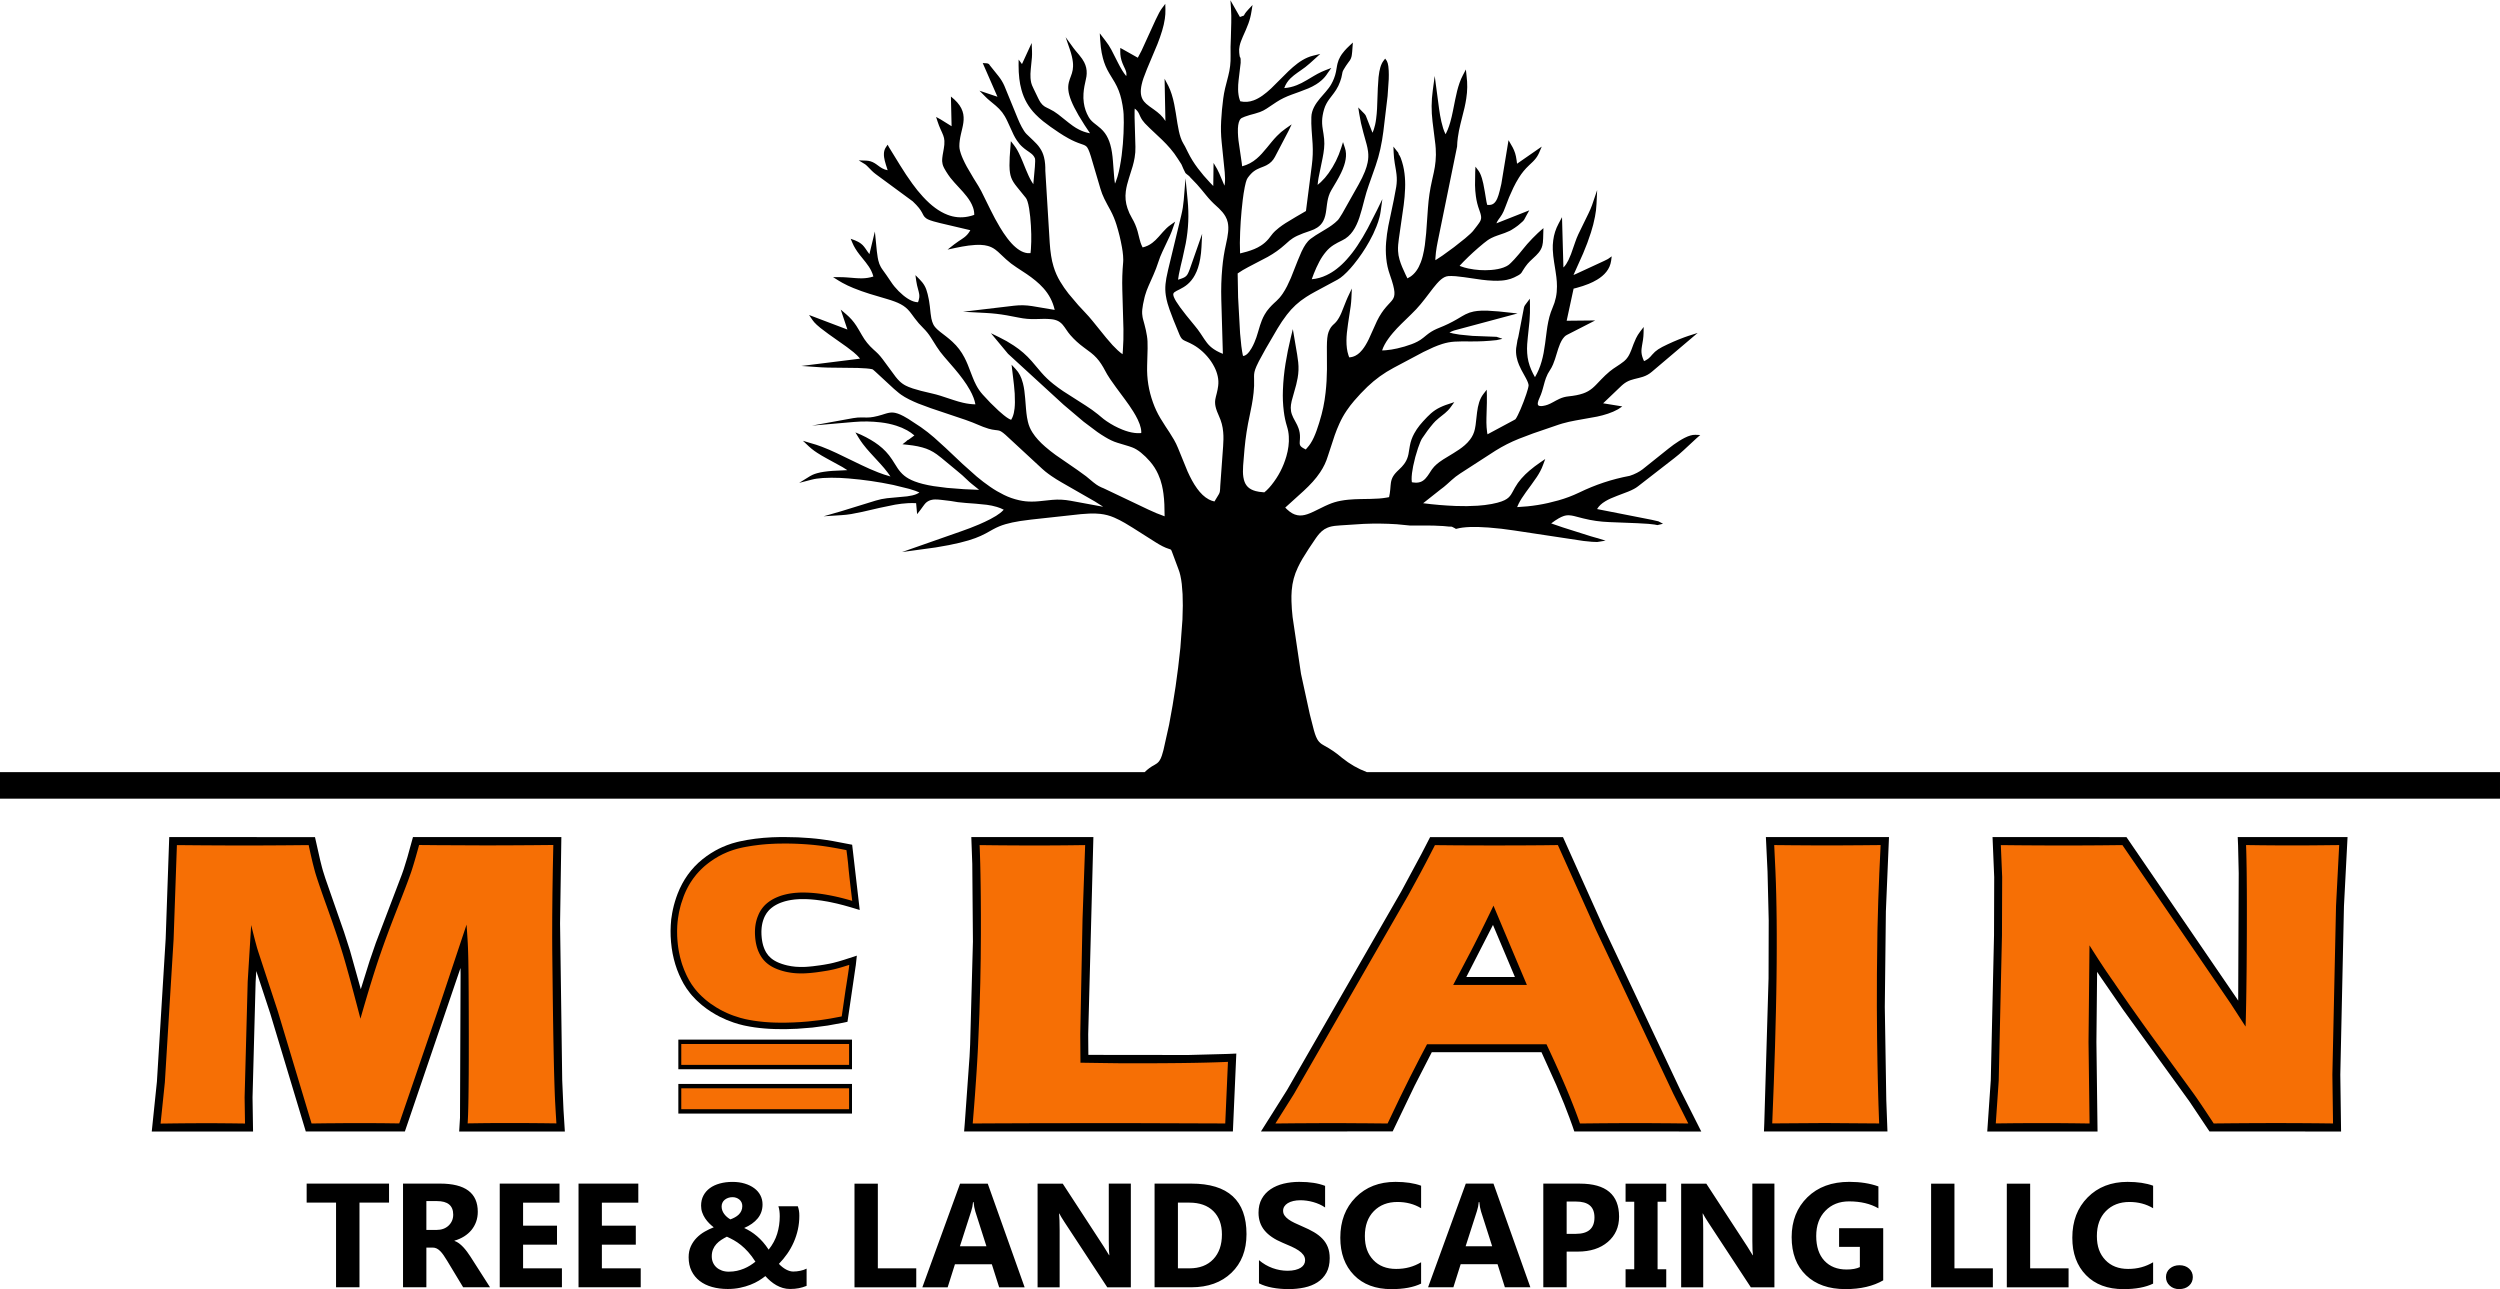 <?xml version="1.0" encoding="UTF-8"?>
<svg id="Layer_2" data-name="Layer 2" xmlns="http://www.w3.org/2000/svg" viewBox="0 0 1108.25 571.45">
  <defs>
    <style>
      .cls-1 {
        fill: #f66f05;
      }
    </style>
  </defs>
  <g id="Layer_1-2" data-name="Layer 1">
    <polygon points="992.19 443.57 992.42 387.06 992.14 374.78 991.98 371.06 1040.67 371.07 1039.08 401.7 1037.46 476.42 1037.8 501.6 979.47 501.58 970.58 488.28 941.13 447.54 930.73 432.45 929.65 430.82 929.34 461.97 929.84 501.6 880.95 501.6 882.51 478.89 883.95 414.62 884.03 388.81 883.29 371.07 942.66 371.09 991.74 442.88 992.19 443.57 992.19 443.57"/>
    <polygon points="782.11 497.89 784 433.76 784.07 407.99 783.55 386.45 782.82 371.08 837.39 371.08 836.01 404.01 835.53 446.37 836.19 487.59 836.71 501.59 781.96 501.59 782.11 497.89 782.11 497.89"/>
    <path d="m661.84,410.02l-11.82,23.08h21.54l-9.25-21.95-.47-1.13m-99.44,86.14l8.17-12.99,50.58-87.94,8.97-16.67,3.85-7.47h58.9s17.87,39.77,17.87,39.77l34.19,72.42,9.24,18.32-56.28-.03-.81-2.38-1.36-3.75-2.29-5.95-3.54-8.52-6.56-14.54h-48.61l-7.59,14.8-9.76,20.32-58.4.04,3.43-5.45h0Z"/>
    <polygon points="204.14 429.12 179.48 501.59 135.56 501.59 119.82 449.35 113.61 430.46 113.32 435.24 111.95 486.5 112.18 501.6 67.27 501.61 69.56 479.51 73.44 416.2 75.02 371.08 139.63 371.09 141.94 381.34 142.72 384.43 143.14 385.95 144.23 389.4 152.53 413.22 155.15 421.39 159.94 438.51 163.8 426.14 166.6 417.99 178.18 387.56 178.97 385.3 180.58 380.08 183.07 371.08 248.85 371.08 248.28 409.36 249.23 478.86 249.8 492.03 250.4 501.6 203.55 501.61 203.92 495.51 204.17 431.89 204.14 429.12 204.14 429.12"/>
    <path d="m379.33,428.14l-3.64,24.82-1.98.43-6.81,1.24-6.76.89-6.7.53-4.99.17h-1.65s-3.54-.05-3.54-.05l-2.27-.1-2.21-.16-2.14-.21-2.08-.26-2.01-.32-1.95-.37-.95-.2-2.23-.57-2.16-.67c-2.18-.73-4.12-1.54-6.17-2.58l-1.96-1.06-1.9-1.15-1.85-1.25-1.83-1.39-.87-.72-1.65-1.49-.78-.77-1.48-1.59-.83-.99c-1.1-1.37-2.01-2.69-2.88-4.21l-.98-1.85-1.02-2.17-.91-2.25-.78-2.32-.66-2.38-.54-2.44-.41-2.5-.29-2.56-.17-2.61-.04-2.42.08-2.41.14-1.79c.02-.62.09-1.18.21-1.78.34-2.44.81-4.64,1.52-7l.55-1.72.62-1.7.94-2.24,1.07-2.15,1.19-2.06,1.31-1.96,1.43-1.86,1.55-1.76c1.12-1.18,2.2-2.18,3.46-3.2l1.86-1.42,1.92-1.3,1.98-1.18c1.04-.58,2-1.06,3.08-1.54l2.13-.88c1.49-.56,2.88-1,4.42-1.38l1.14-.27,3.4-.67,3.52-.53,3.65-.39,3.78-.25,3.91-.11h1.33s6.26.13,6.26.13l5.51.35,2.45.23,1.74.2,2.78.38,2.98.48,8.59,1.64,3.35,28.93-4.2-1.27-2.99-.84-2.89-.73-2.79-.61-1.36-.27-2.64-.44-2.53-.33-1.23-.12-1.2-.1-1.18-.07-1.15-.04h-1.12s-1.55.02-1.55.02l-1.49.1-.72.07-1.39.19-1.33.25-1.27.31-.61.18-1.18.4-.57.22-.55.24-.53.25-.5.26-.48.27-.46.28-.44.29c-.29.2-.54.39-.81.61l-.37.32-.36.33-.33.34-.32.35c-.53.61-.95,1.22-1.33,1.94l-.23.44-.21.45-.19.46c-.26.65-.45,1.27-.62,1.95l-.21,1.05-.08.54-.07.55-.08,1.15-.02.59.02,1.23.04.63.05.62.06.6.08.58.09.56.1.55.12.53.13.52.14.5.33.95c.23.61.48,1.15.8,1.71l.23.39c.55.9,1.18,1.64,1.98,2.32l.35.29.37.28.39.27.41.26.43.25.45.24.47.23.49.22.51.21c.75.3,1.45.53,2.23.75l1.16.3c.61.14,1.17.25,1.79.35l1.85.23,1.92.1h.99s.71,0,.71,0l1.13-.05,1.21-.09,1.75-.17,3.29-.43,1.74-.27,2.35-.43.71-.15,1.08-.25,2.08-.55,2.41-.72,5.86-1.9-.49,4.45h0Z"/>
    <polygon points="427.7 497.75 429.8 468.38 430.06 463.09 431.3 417.37 431.01 382.99 430.58 371.07 484.7 371.07 482.4 458.55 482.47 467.63 526.78 467.68 544.21 467.21 548.06 467.04 546.54 501.58 427.39 501.58 427.7 497.75 427.7 497.75"/>
    <path d="m172.46,533.12h-13.1v37.52h-10.39v-37.52h-13.03v-8.43h36.52v8.43m16.55-.68v12.79h4.5c2.21,0,3.99-.64,5.35-1.92,1.37-1.31,2.05-2.93,2.05-4.85,0-4.02-2.41-6.02-7.23-6.02h-4.67m28.2,38.2h-11.9l-7.14-11.83c-.54-.89-1.05-1.68-1.54-2.39-.49-.71-.98-1.31-1.48-1.81-.5-.5-1.03-.89-1.57-1.16s-1.14-.4-1.78-.4h-2.79v17.59h-10.35v-45.95h16.42c11.15,0,16.72,4.16,16.72,12.49,0,1.6-.25,3.08-.74,4.44-.49,1.36-1.19,2.58-2.08,3.67-.89,1.08-1.98,2.02-3.25,2.82-1.27.79-2.69,1.42-4.25,1.87v.13c.68.22,1.35.57,1.99,1.05.64.48,1.26,1.04,1.87,1.68.6.64,1.17,1.33,1.71,2.06.54.74,1.03,1.45,1.49,2.15l8.69,13.6m31.87,0h-27.57v-45.95h26.5v8.43h-16.15v10.22h15.04v8.4h-15.04v10.5h17.22v8.4m34.93,0h-27.57v-45.95h26.5v8.43h-16.15v10.22h15.04v8.4h-15.04v10.5h17.22v8.4m39.08-6.92c1.27,0,2.45-.12,3.56-.37,1.11-.25,2.15-.57,3.13-.98.98-.41,1.9-.88,2.74-1.41.84-.53,1.62-1.09,2.34-1.67-1.09-1.7-2.17-3.15-3.24-4.33-1.07-1.19-2.13-2.2-3.18-3.04-1.05-.84-2.09-1.55-3.12-2.13-1.03-.57-2.07-1.1-3.12-1.58-.87.44-1.71.92-2.51,1.44-.8.52-1.51,1.13-2.14,1.82-.63.69-1.12,1.48-1.49,2.37-.37.89-.56,1.91-.56,3.06,0,1.03.18,1.96.55,2.79.36.83.88,1.54,1.55,2.14.67.6,1.47,1.06,2.4,1.4.93.33,1.96.5,3.1.5m5.94-29.1c0-.62-.12-1.18-.36-1.67-.24-.49-.56-.9-.97-1.23-.41-.33-.86-.59-1.38-.77-.51-.18-1.05-.27-1.64-.27-.7,0-1.34.11-1.93.32-.59.21-1.1.5-1.54.86-.44.36-.77.8-1,1.3-.23.5-.35,1.04-.35,1.63,0,1.19.37,2.29,1.11,3.3s1.67,1.82,2.79,2.44c.7-.26,1.36-.56,2-.91.63-.34,1.19-.75,1.67-1.21.48-.47.87-1.01,1.16-1.64.29-.63.44-1.34.44-2.14m21.22,36.76c-1.14,0-2.21-.15-3.23-.45-1.02-.3-1.98-.71-2.89-1.22-.91-.52-1.77-1.12-2.58-1.81-.81-.69-1.58-1.44-2.3-2.24-.79.64-1.74,1.3-2.85,1.99-1.11.68-2.37,1.3-3.77,1.85-1.4.55-2.94,1-4.63,1.35-1.69.36-3.5.53-5.43.53-2.49,0-4.8-.3-6.93-.89-2.13-.6-3.97-1.49-5.5-2.67-1.53-1.19-2.74-2.66-3.6-4.41-.87-1.75-1.3-3.79-1.3-6.1,0-1.82.33-3.44.98-4.86.65-1.42,1.51-2.66,2.55-3.73,1.05-1.07,2.23-1.99,3.56-2.75,1.32-.76,2.67-1.41,4.04-1.93-.67-.51-1.34-1.1-2.01-1.77-.67-.67-1.27-1.41-1.81-2.21-.54-.81-.97-1.68-1.3-2.62-.33-.94-.49-1.93-.49-2.98,0-1.69.34-3.18,1.03-4.49.68-1.3,1.64-2.4,2.86-3.3,1.22-.9,2.69-1.58,4.4-2.05,1.71-.47,3.59-.71,5.64-.71s3.77.25,5.4.74c1.64.49,3.04,1.18,4.22,2.05,1.18.87,2.09,1.92,2.73,3.15.64,1.23.96,2.58.96,4.05,0,2.37-.71,4.43-2.14,6.18-1.43,1.75-3.43,3.16-6,4.26,1.02.47,2,1,2.94,1.59.94.6,1.86,1.28,2.76,2.05.9.77,1.78,1.64,2.63,2.61s1.69,2.09,2.52,3.35c1.76-2.2,3.02-4.54,3.78-7.03.76-2.49,1.14-5.08,1.14-7.77,0-.82-.05-1.6-.14-2.35-.09-.75-.25-1.44-.47-2.08h8.62c.23.68.4,1.35.51,1.99s.16,1.4.16,2.27c0,2.08-.22,4.1-.65,6.07-.44,1.96-1.05,3.84-1.85,5.64-.79,1.8-1.75,3.5-2.87,5.1-1.12,1.6-2.35,3.09-3.69,4.47,1.03,1.09,2.11,1.93,3.22,2.52,1.11.59,2.16.88,3.15.88s2.06-.11,3.13-.34c1.07-.22,2-.54,2.78-.95v7.64c-1.16.47-2.32.81-3.47,1.04-1.15.23-2.42.34-3.82.34m55.89-.74h-27.37v-45.95h10.35v37.55h17.03v8.4m31.11-18.18l-4.93-15.43c-.36-1.17-.62-2.55-.76-4.15h-.26c-.1,1.35-.37,2.69-.81,4.02l-5,15.56h11.77m16.92,18.18h-11.29l-3.25-10.22h-16.35l-3.23,10.22h-11.22l16.72-45.95h12.27l16.35,45.95m47.09,0h-10.46l-18.95-28.88c-1.11-1.69-1.87-2.96-2.29-3.82h-.13c.17,1.63.26,4.11.26,7.44v25.26h-9.78v-45.95h11.15l18.23,27.96c.83,1.27,1.6,2.52,2.31,3.75h.13c-.17-1.06-.26-3.17-.26-6.31v-25.41h9.78v45.95m20.87-37.52v29.12h5.13c4.48,0,8-1.35,10.55-4.04,2.55-2.69,3.83-6.35,3.83-10.98,0-4.38-1.27-7.83-3.8-10.34-2.53-2.51-6.08-3.77-10.65-3.77h-5.06m-10.35,37.52v-45.95h16.28c16.31,0,24.47,7.47,24.47,22.4,0,7.16-2.23,12.88-6.68,17.15-4.45,4.27-10.38,6.41-17.79,6.41h-16.28m46.28-1.77v-10.26c1.86,1.57,3.88,2.75,6.06,3.53,2.17.78,4.38,1.17,6.6,1.17,1.29,0,2.43-.12,3.4-.36.98-.24,1.79-.57,2.45-.98.66-.42,1.14-.91,1.46-1.47.32-.57.48-1.18.48-1.83,0-.9-.26-1.71-.78-2.41-.52-.71-1.22-1.36-2.11-1.95-.89-.6-1.94-1.17-3.15-1.72-1.21-.55-2.53-1.12-3.94-1.7-3.59-1.5-6.27-3.32-8.03-5.48-1.76-2.15-2.64-4.76-2.64-7.82,0-2.4.48-4.46,1.44-6.18.96-1.72,2.27-3.13,3.93-4.25,1.66-1.11,3.58-1.93,5.75-2.46,2.18-.52,4.49-.79,6.93-.79s4.5.15,6.35.44c1.85.29,3.55.73,5.11,1.33v9.58c-.77-.54-1.61-1.01-2.51-1.41-.9-.4-1.83-.73-2.79-1-.96-.27-1.92-.47-2.87-.6-.95-.13-1.86-.2-2.72-.2-1.18,0-2.25.11-3.21.34-.96.23-1.77.54-2.43.95-.66.41-1.18.89-1.54,1.46-.36.57-.55,1.2-.55,1.9,0,.77.2,1.46.61,2.07.41.61.99,1.19,1.74,1.74.75.55,1.66,1.08,2.73,1.59,1.07.52,2.27,1.06,3.61,1.63,1.83.77,3.48,1.59,4.96,2.45,1.47.86,2.73,1.83,3.78,2.93,1.05,1.09,1.85,2.34,2.4,3.74.55,1.4.83,3.03.83,4.88,0,2.56-.49,4.71-1.46,6.46-.97,1.75-2.3,3.16-3.96,4.23-1.67,1.08-3.61,1.85-5.82,2.32-2.21.47-4.55.71-7.01.71s-4.91-.21-7.19-.64c-2.28-.43-4.25-1.07-5.9-1.93m71.86.13c-3.35,1.63-7.73,2.45-13.14,2.45-7.04,0-12.58-2.07-16.62-6.22-4.04-4.15-6.06-9.67-6.06-16.57,0-7.35,2.27-13.31,6.81-17.89,4.54-4.58,10.43-6.87,17.66-6.87,4.5,0,8.28.57,11.35,1.7v9.98c-3.07-1.85-6.57-2.77-10.5-2.77-4.32,0-7.81,1.36-10.46,4.07-2.65,2.71-3.97,6.39-3.97,11.03s1.25,7.98,3.74,10.62c2.49,2.64,5.86,3.96,10.1,3.96s7.74-.98,11.09-2.95v9.45m31.5-16.55l-4.93-15.43c-.36-1.17-.62-2.55-.76-4.15h-.26c-.1,1.35-.37,2.69-.81,4.02l-5,15.56h11.77m16.92,18.18h-11.29l-3.25-10.22h-16.35l-3.23,10.22h-11.22l16.72-45.95h12.27l16.35,45.95m16.09-38v14.32h4.08c5.5,0,8.25-2.42,8.25-7.25s-2.75-7.07-8.25-7.07h-4.08m0,22.18v15.83h-10.35v-45.95h16.22c11.58,0,17.37,4.88,17.37,14.65,0,4.61-1.66,8.35-4.99,11.2-3.33,2.85-7.77,4.28-13.33,4.28h-4.93m44.16-30.12v8.01h-3.84v29.93h3.84v8.01h-18.03v-8.01h3.84v-29.93h-3.84v-8.01h18.03m47.96,45.95h-10.46l-18.95-28.88c-1.11-1.69-1.87-2.96-2.29-3.82h-.13c.17,1.63.26,4.11.26,7.44v25.26h-9.78v-45.95h11.15l18.23,27.96c.83,1.27,1.6,2.52,2.31,3.75h.13c-.17-1.06-.26-3.17-.26-6.31v-25.41h9.78v45.95m48.24-3.08c-4.48,2.59-10.06,3.89-16.72,3.89-7.41,0-13.24-2.05-17.5-6.15-4.26-4.1-6.38-9.73-6.38-16.91s2.33-13.1,6.98-17.66c4.66-4.56,10.85-6.83,18.58-6.83,4.88,0,9.18.68,12.9,2.03v9.71c-3.55-2.05-7.89-3.08-13.03-3.08-4.29,0-7.79,1.39-10.49,4.18-2.7,2.79-4.05,6.51-4.05,11.17s1.21,8.37,3.63,10.96c2.42,2.59,5.7,3.89,9.83,3.89,2.47,0,4.44-.36,5.89-1.07v-8.97h-9.21v-8.27h19.56v23.12m48.6,3.08h-27.37v-45.95h10.35v37.55h17.03v8.4m33.55,0h-27.37v-45.95h10.35v37.55h17.03v8.4m37.48-1.64c-3.35,1.63-7.73,2.45-13.14,2.45-7.04,0-12.58-2.07-16.62-6.22-4.04-4.15-6.06-9.67-6.06-16.57,0-7.35,2.27-13.31,6.81-17.89,4.54-4.58,10.43-6.87,17.66-6.87,4.5,0,8.28.57,11.35,1.7v9.98c-3.07-1.85-6.57-2.77-10.5-2.77-4.32,0-7.81,1.36-10.46,4.07-2.65,2.71-3.97,6.39-3.97,11.03s1.25,7.98,3.74,10.62,5.86,3.96,10.1,3.96,7.74-.98,11.09-2.95v9.45m11.53,2.45c-1.66,0-3.04-.51-4.16-1.54s-1.67-2.29-1.67-3.79.57-2.81,1.71-3.79c1.14-.98,2.57-1.47,4.29-1.47s3.15.5,4.25,1.5c1.1,1,1.65,2.25,1.65,3.76s-.56,2.83-1.68,3.83c-1.12,1-2.58,1.5-4.39,1.5h0Z"/>
    <path class="cls-1" d="m71.19,498.04l1.89-18.24,3.88-63.43,1.46-41.74c1.62.01,3.09.03,4.71.04.78,0,1.48.01,2.26.02.75,0,1.44.01,2.19.02,3.43.02,6.55.04,9.99.06,2.34.01,4.48.02,6.82.02.53,0,1.01,0,1.54,0,.51,0,.97,0,1.48,0,.49,0,.93,0,1.41,0,.41,0,.78,0,1.19,0,.43,0,.83,0,1.26,0,.46,0,.88,0,1.34,0,2.1,0,4-.01,6.1-.02.59,0,1.12,0,1.71-.01,2.61-.01,4.99-.03,7.6-.05.71,0,1.38-.01,2.09-.02.74,0,1.42-.01,2.16-.02.77,0,1.47-.01,2.24-.02.8,0,1.52-.01,2.31-.02.07.33.14.63.21.95.14.63.26,1.19.4,1.82.07.3.13.57.19.87.13.57.25,1.08.38,1.65.12.53.23,1,.36,1.53.06.25.11.47.17.72.06.24.11.45.17.69.06.23.11.44.17.66.11.43.2.81.32,1.24.05.2.1.38.15.58.05.19.1.36.15.55.05.18.09.34.14.52.05.18.1.35.15.53.06.21.11.39.18.59.07.22.13.43.2.65.08.25.15.47.23.71.08.27.16.51.25.77.09.29.18.55.27.83.1.31.19.59.3.89.11.33.21.63.32.95.12.35.23.67.35,1.01.26.76.5,1.45.76,2.21.14.41.27.78.42,1.2.31.88.6,1.69.91,2.57.35.97.66,1.85,1.01,2.81.7,1.94,1.33,3.71,2.01,5.66.16.46.31.89.47,1.35.46,1.34.88,2.56,1.34,3.91.29.85.55,1.63.83,2.48.14.41.26.79.39,1.2.26.8.5,1.53.75,2.33.24.77.46,1.46.7,2.23.11.37.22.71.33,1.08.12.38.22.73.34,1.11.12.42.24.79.36,1.21.13.45.25.86.38,1.3.14.48.26.92.4,1.4.15.51.28.98.42,1.49.32,1.12.6,2.15.91,3.27.17.61.32,1.17.49,1.78.55,2.03,1.05,3.87,1.59,5.91.62,2.32,1.18,4.44,1.79,6.76.45,1.71.85,3.27,1.3,4.98.51-1.78.97-3.4,1.49-5.17.49-1.68.94-3.21,1.44-4.9.47-1.59.91-3.03,1.39-4.62.46-1.49.88-2.85,1.35-4.34.3-.94.57-1.8.87-2.74.29-.9.56-1.72.85-2.62.29-.9.57-1.71.87-2.6.48-1.4.91-2.67,1.41-4.07.34-.97.66-1.85,1.01-2.82.18-.5.34-.95.52-1.44.56-1.53,1.08-2.93,1.65-4.46.6-1.6,1.16-3.06,1.78-4.65.43-1.1.82-2.11,1.25-3.21.62-1.57,1.18-3,1.79-4.57.36-.93.69-1.77,1.05-2.69.32-.83.61-1.58.93-2.41.28-.73.54-1.4.81-2.13.12-.33.24-.63.36-.96.11-.31.22-.58.33-.89.11-.28.2-.54.3-.82.1-.26.18-.49.27-.75.09-.23.16-.44.24-.68.08-.21.14-.4.22-.61.07-.19.12-.35.19-.54.06-.18.12-.34.18-.52.06-.19.12-.36.18-.55.07-.2.12-.38.19-.59.14-.44.26-.83.4-1.27.07-.24.14-.45.21-.69.15-.5.29-.96.44-1.47.08-.27.15-.52.23-.79.08-.28.16-.54.24-.82.08-.29.16-.56.24-.85.27-.95.51-1.81.77-2.75.19-.69.36-1.31.55-2,2.03.02,3.87.04,5.9.05.67,0,1.28.01,1.96.02,6.63.05,12.66.08,19.3.09.65,0,1.25,0,1.9,0,.65,0,1.25,0,1.9,0,.45,0,.87,0,1.32,0,.47,0,.91,0,1.38,0,2.69,0,5.14-.01,7.83-.03,1.23,0,2.34-.01,3.57-.02,2-.01,3.82-.02,5.82-.04.71,0,1.35-.01,2.06-.02.73,0,1.39-.01,2.12-.02,1.52-.01,2.91-.02,4.44-.04-.09,3.82-.16,7.29-.23,11.11-.06,3.61-.11,6.9-.16,10.52-.04,3.41-.07,6.51-.09,9.91-.02,3.2-.02,6.11-.02,9.31,0,2.02.01,3.86.03,5.88.01,1.93.03,3.68.06,5.61.05,5.2.11,9.93.17,15.13.04,3.11.08,5.93.12,9.04.04,2.82.08,5.39.13,8.21.04,2.53.09,4.84.14,7.37.02,1.16.05,2.21.07,3.37.02,1.09.05,2.08.07,3.16.02,1.02.05,1.94.08,2.96.03.94.05,1.8.08,2.75.03.87.05,1.66.08,2.54.03.8.05,1.53.08,2.33.03.73.05,1.39.08,2.12,0,.15.01.29.02.44,0,.17.02.32.02.48,0,.18.02.34.02.52.01.19.02.37.03.57.01.21.02.4.03.61.01.22.02.43.04.65.03.49.05.94.08,1.43.02.27.03.51.04.78.05.89.1,1.7.15,2.58.08,1.39.16,2.65.25,4.04-.58,0-1.12-.01-1.7-.02-.56,0-1.07-.01-1.64-.02-.54,0-1.03-.01-1.57-.02-.52,0-.99-.01-1.51-.02-.5,0-.95,0-1.44-.01-.92,0-1.76-.02-2.69-.02-.43,0-.82,0-1.25-.01-1.15-.01-2.2-.02-3.35-.03-.66,0-1.25,0-1.91,0-.29,0-.56,0-.86,0-.27,0-.52,0-.79,0-.25,0-.48,0-.73,0-.36,0-.68,0-1.03,0-.36,0-.69,0-1.06,0-.37,0-.71,0-1.09,0-.78,0-1.48,0-2.26,0-.4,0-.77,0-1.17,0-.84,0-1.6.01-2.43.02-.88,0-1.67.01-2.54.02-.91,0-1.75.02-2.66.03-.47,0-.9.01-1.37.02-.48,0-.92.01-1.4.02-.99.01-1.89.02-2.89.04.02-.38.04-.72.06-1.1.02-.44.04-.84.06-1.28.02-.5.04-.95.06-1.45.02-.56.04-1.07.05-1.63.02-.62.03-1.18.05-1.81.02-.68.03-1.3.04-1.98.01-.74.03-1.42.04-2.16.01-.8.02-1.53.03-2.33.01-.86.02-1.65.03-2.51.02-1.91.03-3.64.05-5.55.01-2.15.02-4.1.03-6.25.01-3.68.02-7.02.01-10.69,0-3.68,0-7.02-.02-10.71,0-3.15-.02-6.01-.04-9.15-.01-1.8-.02-3.43-.04-5.23,0-.81-.02-1.55-.02-2.36,0-.75-.02-1.43-.03-2.18,0-.69-.02-1.32-.03-2.01,0-.63-.02-1.21-.03-1.84-.01-.57-.02-1.09-.04-1.67-.01-.51-.02-.98-.04-1.49-.01-.45-.03-.87-.04-1.32-.01-.4-.03-.75-.04-1.15,0-.16-.01-.31-.02-.47,0-.17-.02-.33-.02-.5-.02-.37-.03-.7-.05-1.06-.03-.61-.06-1.16-.1-1.76-.01-.22-.02-.42-.04-.63-.04-.7-.08-1.33-.13-2.03-.05-.77-.09-1.46-.15-2.23-.04-.55-.07-1.05-.11-1.6l-12.27,36.8-17.58,51.34c-.58,0-1.1-.01-1.68-.02-.55,0-1.06-.01-1.61-.02-.53,0-1.01-.01-1.55-.02-.51,0-.97-.01-1.48-.02-.48,0-.93,0-1.41-.01-.9,0-1.72-.02-2.62-.02-.42,0-.8,0-1.21-.01-.39,0-.75,0-1.15-.01-.37,0-.71,0-1.08,0-.35,0-.67,0-1.01,0-.63,0-1.2,0-1.83,0-.28,0-.53,0-.81,0-.26,0-.49,0-.75,0-.23,0-.45,0-.68,0-.29,0-.55,0-.84,0-.31,0-.59,0-.89,0-.32,0-.62,0-.95,0-1.09,0-2.08,0-3.17.02-.82,0-1.57.01-2.39.02-.9,0-1.71.01-2.61.02-.48,0-.91,0-1.39.01-.49,0-.95.01-1.44.01-.51,0-.98.01-1.5.02-.53,0-1.02.01-1.55.02-.55,0-1.05.01-1.6.02-.57,0-1.09.01-1.66.02l-14.96-49.75-8.69-26.46c-.02-.07-.04-.13-.06-.19-.02-.07-.04-.13-.06-.2-.02-.07-.04-.13-.06-.21-.02-.07-.04-.14-.07-.21-.02-.07-.04-.14-.07-.22-.02-.08-.04-.15-.07-.22-.02-.08-.04-.15-.07-.23-.02-.08-.05-.16-.07-.24-.02-.08-.05-.16-.07-.24-.02-.08-.05-.16-.07-.25-.02-.09-.05-.17-.07-.25-.03-.09-.05-.17-.07-.26-.03-.09-.05-.17-.07-.26-.03-.09-.05-.18-.07-.27-.03-.09-.05-.18-.08-.28-.03-.1-.05-.18-.08-.28-.03-.1-.05-.2-.08-.3-.03-.11-.06-.21-.09-.32-.03-.12-.06-.23-.09-.35-.07-.27-.13-.51-.2-.78-.08-.3-.15-.58-.23-.89-.04-.17-.08-.32-.12-.48-.04-.18-.09-.33-.13-.51-.05-.19-.09-.35-.14-.54-.05-.19-.09-.37-.14-.56-.16-.64-.3-1.21-.46-1.85-.06-.23-.11-.44-.17-.67-.06-.24-.11-.46-.17-.7l-1.54,25.03-1.37,51.39.18,11.56c-.61,0-1.16-.01-1.77-.02-.58,0-1.11-.01-1.69-.02-.55,0-1.05-.01-1.61-.02-.52,0-1-.01-1.52-.02-.5,0-.95,0-1.44-.01-.91,0-1.73-.02-2.64-.02-.79,0-1.52-.01-2.31-.02-.35,0-.68,0-1.03,0-.33,0-.62,0-.95,0-.3,0-.57,0-.87,0-.27,0-.52,0-.79,0-.24,0-.46,0-.71,0-.21,0-.41,0-.62,0-.19,0-.36,0-.54,0-.24,0-.47,0-.71,0-.26,0-.51,0-.77,0-.29,0-.55,0-.84,0-.99,0-1.89,0-2.89.02-.37,0-.71,0-1.09,0-.39,0-.75,0-1.15.01-.42,0-.8,0-1.21.01-1.38.01-2.64.02-4.02.04-.5,0-.96.01-1.47.02-.53,0-1,.01-1.53.02-.55,0-1.04.01-1.59.02-.57,0-1.09.01-1.66.02h0Z"/>
    <path class="cls-1" d="m376.47,427.82c-.02.13-.03.26-.04.39-.02.15-.03.28-.05.43-.02.16-.04.31-.06.47-.02.17-.04.33-.07.51-.05.39-.1.74-.16,1.13-.03.21-.06.41-.09.62-.03.23-.06.43-.1.66-.11.76-.22,1.46-.34,2.22-.14.88-.26,1.69-.4,2.57-.1.66-.2,1.25-.31,1.91l-1.72,11.85c-1.72.36-3.28.65-5.01.94-1.14.19-2.18.36-3.32.52-.57.08-1.09.15-1.66.23-1.7.22-3.24.4-4.94.55-1.12.1-2.15.19-3.28.26-1.12.07-2.14.13-3.26.17-1.11.05-2.13.07-3.24.09-.55,0-1.06.01-1.62.01-.8,0-1.52,0-2.31-.02-.39,0-.74-.02-1.13-.03-.38-.01-.73-.03-1.11-.04-.38-.02-.72-.04-1.09-.06-.37-.02-.71-.04-1.08-.07-.37-.03-.7-.05-1.06-.08-.36-.03-.68-.06-1.04-.1-.35-.03-.67-.07-1.02-.11-.35-.04-.66-.08-1.01-.12-.34-.04-.65-.08-.99-.13-.33-.05-.64-.09-.97-.14-.65-.1-1.24-.2-1.89-.33-.32-.06-.6-.12-.92-.18-.31-.06-.59-.12-.9-.19-.72-.17-1.37-.33-2.08-.53-1.05-.3-2-.6-3.02-.97-.34-.12-.65-.24-.98-.37-.33-.13-.64-.25-.97-.39-.33-.14-.63-.27-.96-.41-.65-.29-1.24-.57-1.88-.9-.32-.16-.61-.31-.92-.48-.63-.34-1.19-.66-1.8-1.03-.92-.56-1.74-1.1-2.61-1.72-.3-.22-.57-.41-.86-.64-.29-.22-.55-.42-.84-.65-.28-.23-.53-.43-.81-.67-.54-.46-1.02-.89-1.53-1.38-.25-.24-.48-.46-.72-.71-.24-.24-.46-.47-.69-.72-.23-.25-.44-.48-.66-.74-.22-.26-.42-.49-.63-.75-.21-.26-.4-.5-.61-.77-.4-.53-.76-1.02-1.13-1.58-.37-.55-.68-1.06-1.01-1.64-.33-.57-.61-1.1-.9-1.7-.17-.35-.33-.66-.49-1.01-.33-.7-.61-1.35-.9-2.07-.29-.73-.54-1.39-.79-2.13-.13-.37-.24-.71-.35-1.09-.23-.76-.43-1.45-.62-2.23-.2-.78-.35-1.5-.5-2.29-.08-.4-.14-.77-.21-1.17-.07-.4-.12-.77-.18-1.18-.06-.41-.1-.79-.15-1.2-.05-.42-.09-.8-.12-1.21-.04-.42-.07-.81-.1-1.23-.03-.43-.05-.82-.07-1.24-.03-.78-.05-1.5-.04-2.28,0-.78.03-1.48.08-2.26.07-1.15.17-2.2.33-3.35.26-1.91.61-3.63,1.12-5.48.1-.37.2-.71.31-1.08.34-1.12.68-2.12,1.1-3.21.14-.36.27-.69.42-1.05.15-.36.29-.68.45-1.03.16-.35.31-.66.48-1.01.17-.34.33-.65.51-.98.18-.33.35-.63.53-.96.19-.33.36-.62.56-.94.39-.63.77-1.19,1.21-1.8.43-.6.84-1.14,1.32-1.71.24-.29.45-.54.7-.82.25-.28.47-.52.73-.79.25-.27.49-.51.76-.77.26-.26.51-.5.78-.75.27-.25.53-.48.81-.73.28-.24.55-.46.84-.7.29-.24.56-.45.86-.67.3-.23.57-.43.87-.65.6-.43,1.16-.81,1.78-1.21.62-.39,1.19-.74,1.84-1.1,1.28-.71,2.48-1.29,3.83-1.85.34-.14.65-.26.99-.39.34-.13.66-.24,1.01-.36.35-.12.67-.23,1.02-.34.35-.11.67-.21,1.03-.31.36-.1.68-.19,1.05-.28.36-.09.69-.17,1.06-.25.37-.08.7-.15,1.07-.23.37-.08.71-.14,1.09-.21.76-.14,1.46-.26,2.22-.38.39-.06.74-.11,1.13-.17.79-.11,1.51-.21,2.31-.3.4-.05.77-.08,1.18-.13.41-.04.78-.08,1.19-.11.41-.04.79-.07,1.21-.1.42-.03.8-.06,1.22-.08.86-.05,1.63-.09,2.49-.12.44-.01.83-.03,1.27-.04.89-.02,1.69-.03,2.58-.03.26,0,.5,0,.76,0,.26,0,.5,0,.76,0,.26,0,.5,0,.77.01.26,0,.5,0,.77.01.26,0,.5.01.77.02.26,0,.5.01.77.02.26,0,.5.02.77.03.26.01.5.02.77.03.26.01.5.02.77.04.27.01.51.03.77.04.27.01.51.03.77.04.27.02.51.03.77.05.27.02.51.03.77.05.27.02.51.04.77.06.27.02.51.04.77.06.27.02.51.04.78.07.27.02.52.05.79.07.57.06,1.08.11,1.64.18.29.04.56.07.86.1.3.04.58.07.88.11.31.04.59.08.91.12.65.09,1.23.18,1.88.28.68.11,1.3.21,1.97.32.71.12,1.36.23,2.07.36.74.14,1.42.26,2.16.4.38.07.73.14,1.12.22.39.08.75.15,1.14.23l.22,1.69c.03.23.06.44.09.67.02.12.03.22.04.34.09.7.16,1.34.24,2.04.01.12.03.22.04.34.01.12.02.22.04.34.02.24.05.45.07.69.01.12.02.23.03.34.01.12.02.23.03.34.01.12.02.23.03.35.01.12.02.23.03.36.01.13.02.25.04.38.03.29.05.55.08.84.03.33.06.62.1.95.04.36.07.69.11,1.05.02.19.04.37.06.56.02.2.04.39.06.59.07.66.14,1.26.22,1.92.09.74.16,1.41.25,2.15l.78,6.55c-.53-.16-1.01-.3-1.55-.45-.52-.15-1-.28-1.52-.42-.51-.14-.98-.26-1.5-.39-.51-.13-.97-.24-1.47-.36-.5-.12-.95-.22-1.45-.33-.49-.11-.94-.2-1.43-.3-.48-.1-.92-.18-1.4-.27-.47-.09-.9-.16-1.38-.25-.47-.08-.89-.15-1.36-.22-.46-.07-.87-.13-1.33-.19-.45-.06-.86-.11-1.31-.16-.44-.05-.84-.09-1.29-.13-.43-.04-.83-.07-1.26-.1-.42-.03-.81-.05-1.24-.07-.42-.02-.8-.03-1.22-.04-.41,0-.78-.01-1.19-.01-.29,0-.55,0-.84,0-.29,0-.55.01-.83.03-.56.02-1.06.06-1.62.11-.27.02-.52.05-.79.08-.27.03-.51.06-.78.1-.26.04-.5.07-.76.11-.26.04-.49.08-.75.13-.25.05-.48.1-.73.15-.25.05-.47.11-.72.17-.24.06-.46.12-.71.18-.24.07-.45.13-.69.2-.23.07-.45.14-.68.22-.23.08-.44.15-.66.24-.23.08-.43.16-.65.26-.22.09-.42.18-.64.27-.21.1-.41.19-.62.29-.21.1-.39.2-.6.31-.2.11-.38.21-.57.32-.19.11-.37.22-.55.34-.19.12-.35.23-.53.35-.18.12-.34.24-.51.37-.17.13-.32.25-.49.38-.16.13-.31.26-.47.4-.16.14-.29.27-.45.41-.15.14-.28.28-.42.43-.14.15-.27.29-.4.45-.14.15-.25.3-.38.46-.13.16-.24.31-.36.48-.12.17-.23.32-.34.49-.11.17-.21.33-.32.51-.11.18-.2.34-.29.52-.1.18-.18.35-.27.54-.09.19-.17.36-.25.55-.17.38-.31.73-.45,1.13-.07.2-.13.38-.2.58-.06.2-.12.39-.18.59-.06.21-.11.39-.16.6-.05.21-.09.4-.14.61-.04.21-.08.41-.12.62-.04.22-.07.42-.1.64-.03.22-.05.42-.08.64-.02.23-.04.43-.06.66-.02.23-.03.44-.04.67,0,.23-.02.44-.02.68,0,.24,0,.45,0,.69,0,.24,0,.46.02.7.01.24.02.46.04.7.02.24.03.45.05.69.02.23.04.44.07.67.03.23.05.43.09.66.03.22.07.43.1.65.04.22.08.41.12.63.04.21.09.4.14.62.05.21.1.4.15.6.06.2.11.39.17.59.06.2.12.38.19.57.07.19.13.37.2.56.07.19.14.36.22.54.15.37.31.69.49,1.05.09.17.17.33.27.5.1.17.18.32.29.49.1.16.2.31.3.47.11.16.21.3.32.46.11.16.22.29.34.44.12.15.24.28.36.43.13.14.25.27.38.41.14.14.26.27.4.4.14.13.27.25.42.38.15.13.29.24.44.37.16.12.3.24.46.35.16.12.32.23.48.34.17.11.33.21.5.32.18.11.34.21.52.31.18.1.35.2.54.29.19.1.37.19.56.28.2.09.38.18.58.26.21.09.39.17.6.25.21.08.4.16.62.23.21.08.41.15.62.22.21.07.41.14.63.2.22.07.42.13.64.19.22.06.42.12.64.17.22.06.43.11.65.16.23.05.43.1.66.14.46.09.87.17,1.33.24.23.04.44.07.68.1.23.03.45.06.68.08.24.03.45.05.69.07.24.02.46.04.7.05.48.03.93.05,1.41.06.25,0,.47,0,.71,0,.13,0,.24,0,.37,0,.13,0,.25,0,.38,0,.13,0,.25,0,.39-.01.14,0,.26,0,.4-.01.14,0,.27-.01.4-.02.14,0,.27-.01.41-.02.14,0,.27-.02.42-.03.15,0,.28-.02.43-.03.15-.01.29-.02.44-.03.15-.01.29-.03.45-.04.16-.01.3-.03.45-.04.16-.02.3-.03.46-.05.16-.02.31-.03.47-.05.33-.04.63-.07.96-.11.17-.02.33-.04.49-.06.17-.02.32-.04.49-.07.17-.02.32-.04.49-.07.16-.02.31-.04.48-.07.16-.02.31-.05.47-.07.16-.02.3-.05.46-.07.15-.02.3-.05.45-.07.15-.02.29-.05.44-.07.15-.02.29-.05.44-.07.15-.02.28-.05.43-.07.14-.02.27-.05.42-.07.14-.02.27-.05.41-.07.14-.02.26-.05.4-.08.14-.02.26-.05.4-.07.13-.03.25-.05.39-.08.13-.03.25-.05.38-.08.13-.03.24-.05.37-.08.13-.03.24-.05.37-.08.13-.03.25-.06.39-.09.14-.03.26-.06.4-.1.14-.04.27-.07.41-.1.15-.04.28-.07.42-.11.15-.04.29-.07.43-.12.15-.04.29-.08.45-.12.16-.04.3-.08.46-.13.16-.05.31-.09.47-.14.17-.05.32-.09.48-.14.17-.05.33-.1.5-.15.18-.05.33-.1.51-.16.18-.05.34-.1.52-.16.18-.06.35-.11.53-.17.19-.06.36-.11.55-.17.19-.06.37-.12.56-.18h0Z"/>
    <path class="cls-1" d="m431.21,498.04c.22-2.65.41-5.07.62-7.72.13-1.66.24-3.18.37-4.84.17-2.34.33-4.46.48-6.8.1-1.45.19-2.77.28-4.23.09-1.37.16-2.61.24-3.98.08-1.28.14-2.45.21-3.74.03-.61.06-1.17.09-1.78.03-.59.05-1.12.08-1.71.46-9.48.77-18.1.98-27.58.17-7.33.25-13.99.27-21.31,0-3.02,0-5.77,0-8.8,0-2.81-.03-5.36-.05-8.18-.02-1.75-.04-3.35-.06-5.1-.02-1.66-.05-3.17-.08-4.83-.03-1.56-.06-2.99-.1-4.55-.04-1.47-.08-2.81-.13-4.27-.02-.7-.05-1.33-.07-2.03-.03-.67-.05-1.29-.08-1.96,1.21.01,2.32.03,3.53.04.59,0,1.13.01,1.72.02.59,0,1.11.01,1.7.02,2.79.02,5.32.04,8.11.06,2.07.01,3.96.02,6.03.02.5,0,.95,0,1.44,0,.49,0,.93,0,1.42,0,.48,0,.91,0,1.39,0,.33,0,.63,0,.96,0,.35,0,.66,0,1.01,0,.36,0,.7,0,1.06,0,1.63,0,3.12-.01,4.75-.02.45,0,.86,0,1.32-.01.96,0,1.83-.01,2.78-.02,1.03,0,1.96-.02,2.99-.03.54,0,1.03-.01,1.57-.02.56,0,1.06-.01,1.62-.02.58,0,1.1-.01,1.67-.02.59,0,1.13-.01,1.72-.02l-1.16,32.72-1.01,51.18.09,12.57c2.84.04,5.43.08,8.27.12,1.22.02,2.32.03,3.54.05,1.08.01,2.06.02,3.14.04.49,0,.93.01,1.42.02.46,0,.87,0,1.32.01.42,0,.8,0,1.22.01.39,0,.74,0,1.12,0,.35,0,.67,0,1.03,0,.32,0,.61,0,.93,0,.28,0,.54,0,.83,0,.25,0,.48,0,.73,0,2.31,0,4.4,0,6.71,0,2.16,0,4.13-.02,6.29-.03,2.02-.01,3.85-.03,5.86-.05.95,0,1.82-.02,2.77-.03.92-.01,1.75-.02,2.67-.04.88-.01,1.68-.03,2.56-.04.84-.02,1.61-.03,2.46-.05.81-.02,1.54-.03,2.35-.05.77-.02,1.47-.04,2.24-.06.73-.02,1.4-.04,2.14-.06.7-.02,1.33-.04,2.03-.07.66-.02,1.27-.05,1.93-.07.63-.02,1.2-.05,1.82-.08l-1.2,27.31c-14.84-.09-28.33-.13-43.18-.15-3.26,0-6.22,0-9.48,0-10.91,0-20.83.01-31.75.04-6.09.02-11.62.04-17.71.07-3.38.02-6.46.03-9.84.05h0Z"/>
    <path class="cls-1" d="m644.2,436.63h32.67c-1.59-3.77-3.04-7.2-4.63-10.96-.46-1.1-.89-2.11-1.35-3.21-1.53-3.64-2.93-6.94-4.46-10.58-.57-1.36-1.09-2.59-1.66-3.95-.44-1.05-.84-2-1.28-3.05-.17-.41-.33-.78-.5-1.19-.14-.33-.26-.63-.4-.96-.11-.26-.2-.49-.31-.74-.07-.18-.14-.34-.21-.52-.54,1.12-1.03,2.13-1.57,3.25-.77,1.58-1.47,3.02-2.24,4.6-.72,1.47-1.38,2.8-2.11,4.26-.67,1.35-1.29,2.57-1.97,3.92-.21.42-.41.81-.62,1.23-.21.41-.4.78-.61,1.19-.4.78-.77,1.49-1.17,2.27-.19.37-.37.71-.57,1.08l-7.02,13.37m-78.81,61.41l8.21-13.05,50.64-88.03,5.38-9.86c.1-.19.2-.37.3-.56.11-.2.21-.39.31-.59.11-.21.22-.4.33-.62.24-.45.46-.87.7-1.32.13-.24.24-.46.37-.7.13-.25.25-.48.39-.74.28-.53.53-1.02.81-1.56.15-.28.28-.54.43-.82.64-1.23,1.22-2.35,1.85-3.59.17-.33.33-.64.5-.97.18-.34.34-.66.51-1,.78,0,1.49.01,2.27.02.75,0,1.44.01,2.2.02.73,0,1.39.01,2.12.02.7,0,1.34.01,2.04.02.67,0,1.29,0,1.96.01.65,0,1.24,0,1.89.01,1.78.01,3.41.02,5.19.03.54,0,1.03,0,1.58,0,.51,0,.98,0,1.5,0,.95,0,1.81,0,2.76.01.43,0,.83,0,1.27,0,.41,0,.78,0,1.19,0,.38,0,.73,0,1.11,0,.63,0,1.21,0,1.84,0,4.27,0,8.15-.01,12.41-.04,2.31-.01,4.41-.03,6.72-.05.56,0,1.08,0,1.64-.02.56,0,1.06-.01,1.62-.02,1.1-.01,2.09-.02,3.19-.04l16.93,37.71,34.23,72.5,6.65,13.21c-.76,0-1.45-.01-2.22-.02-.72,0-1.38-.01-2.11-.02-.69,0-1.31-.01-1.99-.02-.65,0-1.23-.01-1.88-.02-.61,0-1.16,0-1.77-.01-1.1,0-2.1-.02-3.21-.02-.95,0-1.81-.01-2.76-.02-.79,0-1.52-.01-2.31-.02-.34,0-.65,0-.99,0-.3,0-.58,0-.88,0-.26,0-.5,0-.77,0-.22,0-.43,0-.65,0-.19,0-.36,0-.54,0-.39,0-.74,0-1.13,0-.41,0-.79,0-1.2,0-.43,0-.83,0-1.26,0-1.96,0-3.75.01-5.71.02-.55,0-1.04,0-1.59.01-1.16,0-2.21.01-3.37.02-1.25,0-2.38.02-3.63.03-.66,0-1.25.01-1.91.02-.68,0-1.3.01-1.98.02-.7,0-1.34.01-2.04.02-.72,0-1.38.01-2.11.02-.23-.65-.44-1.24-.67-1.88-.24-.66-.46-1.27-.71-1.93-.25-.68-.48-1.29-.74-1.97-.26-.69-.51-1.32-.78-2.01-.56-1.43-1.07-2.72-1.65-4.14-.3-.73-.57-1.4-.88-2.13-.31-.75-.59-1.43-.91-2.17-.32-.76-.62-1.46-.95-2.21-.68-1.57-1.3-2.99-1.99-4.55-.72-1.63-1.39-3.1-2.13-4.72-.77-1.68-1.48-3.21-2.26-4.89-.41-.86-.77-1.65-1.18-2.51h-52.96c-1.12,2.09-2.12,4-3.21,6.1-1.51,2.9-2.86,5.55-4.33,8.48-1.53,3.04-2.89,5.81-4.38,8.88-1.54,3.18-2.93,6.08-4.43,9.27-.38.82-.73,1.56-1.12,2.38-.82,0-1.57-.01-2.39-.02-.78,0-1.49-.01-2.27-.02-.74,0-1.41-.01-2.15-.02-.7,0-1.33-.01-2.03-.02-.66,0-1.25,0-1.91-.01-2.22-.02-4.25-.03-6.47-.04-.87,0-1.66-.01-2.53-.02-.37,0-.71,0-1.09,0-.33,0-.64,0-.97,0-.29,0-.56,0-.85,0-.25,0-.48,0-.73,0-.21,0-.4,0-.61,0-.36,0-.68,0-1.04,0-.38,0-.73,0-1.12,0-.41,0-.78,0-1.19,0-1.9,0-3.63.01-5.53.02-.54,0-1.03,0-1.57.01-1.16,0-2.21.01-3.37.02-.62,0-1.18,0-1.8.01-.65,0-1.23.01-1.88.01-.67,0-1.28.01-1.95.02-.7,0-1.33.01-2.03.02-.72,0-1.38.01-2.1.02-.75,0-1.43.01-2.18.02h0Z"/>
    <path class="cls-1" d="m785.63,498.04c.26-6.06.47-11.57.69-17.63.21-5.7.38-10.88.55-16.58.16-5.34.28-10.19.4-15.54.06-2.54.1-4.84.15-7.38.04-2.45.08-4.67.11-7.11.03-2.36.05-4.5.07-6.85.02-2.27.03-4.33.03-6.59,0-2.18,0-4.15,0-6.33,0-2.09-.02-3.98-.04-6.07-.02-2-.04-3.81-.08-5.81-.03-1.91-.07-3.64-.11-5.55-.04-1.82-.09-3.47-.15-5.29-.06-1.73-.11-3.3-.19-5.02l-.55-11.67c1.51.01,2.89.03,4.4.04.71,0,1.35.01,2.06.02.68,0,1.29.01,1.96.02.64,0,1.23,0,1.87.01,1.19,0,2.27.02,3.45.02,1.06,0,2.02.01,3.08.02.48,0,.91,0,1.39,0,.45,0,.85,0,1.3,0,.8,0,1.52,0,2.32.01.35,0,.67,0,1.02,0,.32,0,.6,0,.92,0,.28,0,.54,0,.83,0,.14,0,.28,0,.42,0,.19,0,.36,0,.55,0,.24,0,.45,0,.68,0,.28,0,.54,0,.82,0,.33,0,.62,0,.95,0,1.25,0,2.39-.02,3.64-.02.51,0,.97,0,1.48-.01.55,0,1.06,0,1.61-.01.6,0,1.14,0,1.74-.01.64,0,1.23,0,1.87-.01.69,0,1.32-.01,2-.02.73,0,1.4-.01,2.14-.02.78,0,1.49-.01,2.27-.02.83,0,1.57-.01,2.4-.02-.22,4.29-.41,8.19-.59,12.49-.18,4.15-.32,7.92-.46,12.07-.13,4.01-.23,7.65-.32,11.66-.02.79-.03,1.5-.05,2.28-.11,6.36-.18,12.15-.22,18.51-.03,5.06-.05,9.66-.03,14.73.01,4.84.04,9.25.1,14.09.04,3.65.09,6.96.16,10.61.05,2.55.09,4.87.15,7.43.05,2.4.11,4.57.18,6.97.04,1.51.08,2.88.13,4.39.07,2.13.14,4.07.22,6.21.03.68.05,1.29.08,1.97l-21.52-.16c-.29,0-.56,0-.85,0-.33,0-.62,0-.95,0-.36,0-.69,0-1.05,0-.83,0-1.58,0-2.41,0-1.51,0-2.88.02-4.39.03-.57,0-1.1,0-1.67.01-3.4.02-6.49.04-9.89.07-1.61.01-3.07.02-4.68.04h0Z"/>
    <path class="cls-1" d="m884.73,498.04l1.3-18.99,1.44-64.38.09-25.93-.59-14.11c1.38.01,2.63.03,4.01.04.67,0,1.29.01,1.96.02.67,0,1.27.01,1.93.02,3.17.02,6.05.04,9.22.06,2.35.01,4.49.02,6.85.02,1.12,0,2.13,0,3.25,0,.54,0,1.04,0,1.58,0,.39,0,.75,0,1.15,0,.41,0,.79,0,1.2,0,.43,0,.83,0,1.26,0,1.92,0,3.67-.01,5.6-.02.53,0,1.01,0,1.54-.01,1.12,0,2.13-.01,3.25-.02,1.19,0,2.28-.02,3.47-.03.62,0,1.19-.01,1.82-.02.65,0,1.23-.01,1.88-.02,1.35-.01,2.57-.02,3.92-.04l47.94,70.16,6.66,10.29c.02-.67.04-1.27.06-1.94.02-.7.04-1.34.06-2.04.02-.73.03-1.4.05-2.14.04-1.57.07-2.99.09-4.56.03-1.7.06-3.24.08-4.94.04-2.79.07-5.33.1-8.13.01-1,.02-1.9.03-2.9.03-3.19.05-6.09.06-9.28.01-2.29.02-4.37.03-6.66,0-2.27.01-4.33.01-6.59,0-1.06,0-2.03,0-3.1,0-1.02,0-1.94,0-2.96,0-1.9,0-3.63-.02-5.53,0-1.72-.02-3.28-.04-5,0-.79-.01-1.51-.02-2.3,0-.74-.02-1.42-.03-2.17-.02-1.35-.04-2.58-.07-3.94-.01-.61-.03-1.16-.04-1.77-.01-.56-.03-1.07-.04-1.64-.02-.52-.03-.99-.05-1.51-.02-.47-.03-.9-.05-1.37,1.08.01,2.06.03,3.14.04.52,0,.99.01,1.51.02.51,0,.97.01,1.47.02,1.44.01,2.74.03,4.18.04.45,0,.86,0,1.31.01,1.28.01,2.43.02,3.71.02.78,0,1.49,0,2.27.01.37,0,.71,0,1.08,0,.36,0,.68,0,1.04,0,.34,0,.66,0,1,0,.17,0,.33,0,.5,0,.21,0,.4,0,.6,0,.24,0,.47,0,.71,0,.28,0,.53,0,.81,0,.32,0,.6,0,.92,0,1.16,0,2.22-.02,3.39-.02.46,0,.88,0,1.34-.01,1.6-.01,3.05-.02,4.65-.04.6,0,1.15-.01,1.76-.02.64,0,1.22-.01,1.86-.02.68,0,1.29-.01,1.97-.02.71,0,1.36-.01,2.07-.02l-1.4,26.94-1.62,74.83.29,21.64c-1.17-.01-2.23-.03-3.39-.04-.58,0-1.1-.01-1.68-.02-.57,0-1.09-.01-1.66-.02-2.78-.03-5.31-.04-8.09-.06-2.14-.01-4.07-.02-6.21-.02-.52,0-.99,0-1.52,0-.52,0-.98,0-1.5,0-.51,0-.98,0-1.49,0-.44,0-.83,0-1.27,0-.46,0-.87,0-1.33,0-.48,0-.91,0-1.39,0-2.11,0-4.03.01-6.14.02-1.18,0-2.24.01-3.42.02-1.92.01-3.66.02-5.57.04-.68,0-1.3.01-1.97.02-.7,0-1.33.01-2.03.02-1.46.01-2.78.02-4.24.04-.24-.37-.47-.71-.71-1.09-.24-.36-.45-.69-.69-1.05-.23-.35-.44-.66-.67-1.01-.43-.66-.83-1.25-1.26-1.91-.2-.31-.39-.59-.6-.9-.57-.85-1.08-1.62-1.65-2.46-.17-.26-.33-.49-.5-.74-.16-.24-.31-.46-.48-.71-.16-.23-.3-.44-.46-.67-.15-.22-.28-.41-.43-.63-.14-.2-.27-.39-.41-.59-.13-.19-.25-.36-.39-.55-.12-.18-.24-.34-.36-.52l-18.77-25.77c-.79-1.08-1.5-2.07-2.28-3.15-.39-.54-.74-1.03-1.12-1.56-.38-.53-.73-1.02-1.11-1.55-1.87-2.62-3.56-5-5.41-7.64-1.43-2.04-2.72-3.9-4.13-5.95-.69-1-1.31-1.92-2-2.93-.34-.5-.65-.95-.98-1.45-.22-.32-.43-.6-.65-.92-.22-.32-.43-.61-.65-.93-.68-.98-1.3-1.88-1.97-2.87-.23-.34-.43-.64-.66-.98-.69-1.03-1.31-1.97-1.99-3.01-.23-.35-.44-.67-.67-1.02-.94-1.44-1.78-2.76-2.7-4.22-.24-.37-.45-.71-.68-1.08-.24-.38-.45-.72-.68-1.09l-.43,42.9.46,36.06c-.55,0-1.06-.01-1.61-.02-.54,0-1.02-.01-1.56-.02-.52,0-.99-.01-1.51-.02-.5,0-.96-.01-1.46-.02-1.41-.01-2.69-.03-4.1-.04-.44,0-.83,0-1.27-.01-1.21-.01-2.31-.02-3.52-.03-.72,0-1.38,0-2.1,0-.34,0-.64,0-.98,0-.32,0-.61,0-.93,0-.3,0-.58,0-.88,0-.26,0-.5,0-.76,0-.29,0-.55,0-.84,0-.32,0-.6,0-.92,0-.71,0-1.36,0-2.07,0-.4,0-.76,0-1.15,0-.42,0-.81,0-1.23,0-1.44.01-2.74.02-4.18.03-.53,0-1.02,0-1.55.01-.56,0-1.07.01-1.63.01-.59,0-1.12.01-1.71.02-.61,0-1.17.01-1.79.02-.64,0-1.23.01-1.87.02-.67,0-1.28.01-1.95.02h0Z"/>
    <polygon points="300.71 474 300.71 460.86 377.69 460.86 377.69 474 300.71 474 300.71 474"/>
    <polygon class="cls-1" points="302.01 472.06 302.01 462.8 376.4 462.8 376.4 472.06 302.01 472.06 302.01 472.06"/>
    <polygon points="300.71 493.65 300.71 480.51 377.69 480.51 377.69 493.65 300.71 493.65 300.71 493.65"/>
    <polygon class="cls-1" points="302.01 491.71 302.01 482.45 376.4 482.45 376.4 491.71 302.01 491.71 302.01 491.71"/>
    <path d="m503.02,48.13l-.06,1.26v2.73s.37,12.98.37,12.98c.04,1.66-.07,3.17-.35,4.8-.23,1.32-.5,2.51-.87,3.79l-1.71,5.48-.77,2.71c-.25.99-.42,1.91-.56,2.93-.33,2.59-.1,5.02.73,7.5.52,1.55,1.13,2.9,1.96,4.31,1.13,1.91,1.93,3.79,2.54,5.93l.84,3.33.46,1.63c.23.72.5,1.35.85,2.02l.08.15c1.6-.38,2.98-1.03,4.28-2.02.51-.39.95-.77,1.41-1.21.52-.5.98-.98,1.46-1.53l1.85-2.1c.52-.59,1.02-1.11,1.59-1.66.52-.5,1.03-.92,1.62-1.34l2.2-1.57-.88,2.54c-.43,1.28-.87,2.43-1.42,3.67l-3.34,7.1c-.72,1.53-1.29,2.96-1.8,4.56-.64,1.99-1.32,3.77-2.16,5.68l-2.21,4.99c-.61,1.38-1.09,2.68-1.51,4.13l-.24.89-.67,3.06c-.15.79-.26,1.51-.34,2.31-.07.66-.08,1.26-.05,1.92.02.51.08.97.18,1.47l.17.79.68,2.51c.47,1.72.81,3.3,1.09,5.06.13.82.21,1.56.25,2.39.05,1.09.07,2.09.04,3.18l-.21,7.67c-.16,5.7.68,10.91,2.6,16.28.89,2.47,1.91,4.65,3.25,6.91l2.27,3.62,1.8,2.73,1.97,3.21c.7,1.22,1.26,2.37,1.79,3.67l4.23,10.37c.63,1.41,1.25,2.66,1.98,4.01.7,1.29,1.41,2.42,2.27,3.61.75,1.04,1.51,1.92,2.43,2.81.43.41.85.76,1.33,1.11.46.34.91.62,1.41.89.82.44,1.62.73,2.52.92l1.87-3.09.2-.37c.17-.34.27-.66.33-1.03.05-.33.08-.64.1-.98l.07-1.45,1.27-17.55.14-3.09c.02-1.11-.01-2.12-.11-3.22-.21-2.51-.81-4.77-1.86-7.06-.33-.73-.61-1.4-.9-2.15-.15-.4-.27-.77-.39-1.17-.09-.31-.16-.59-.23-.9-.12-.54-.19-1.04-.21-1.6-.02-.55,0-1.06.1-1.61.07-.39.14-.75.24-1.14l.38-1.48c.29-1.12.49-2.16.64-3.31.19-1.48.12-2.86-.2-4.32-.32-1.45-.78-2.73-1.46-4.06-.91-1.79-1.95-3.31-3.27-4.82-1.23-1.4-2.49-2.56-3.99-3.67-.68-.5-1.33-.92-2.07-1.34-1.02-.57-1.97-1.04-3.04-1.5l-.68-.3c-.24-.11-.45-.22-.68-.36-.31-.19-.57-.41-.8-.69-.12-.14-.22-.27-.31-.43-.1-.16-.19-.32-.28-.49l-.35-.73-2.72-6.64-1.72-4.57-.85-2.65c-.35-1.22-.6-2.35-.79-3.61-.25-1.7-.29-3.27-.13-4.99.09-.93.21-1.77.38-2.69l.78-3.67,5.84-24.21c.55-2.26.88-4.36,1.08-6.68l.79-9.65.93,9.63c.64,6.61.38,12.7-.83,19.23l-1.43,6.61-.84,3.51-.79,3.69-.35,2.29.93-.3.74-.26.56-.22c.15-.07.29-.13.44-.21.13-.07.24-.13.37-.21.33-.21.6-.46.85-.77.09-.12.17-.24.25-.36.1-.15.18-.3.26-.46.12-.23.22-.45.32-.69l.49-1.24,5.47-15.62-.3,5.97c-.09,1.76-.26,3.35-.56,5.08-.24,1.41-.55,2.68-1,4.05-.37,1.12-.79,2.12-1.35,3.16-.47.88-.97,1.63-1.6,2.4-.98,1.2-2.07,2.15-3.39,2.96-.59.36-1.14.67-1.76.98l-1.36.68c-.34.17-.64.36-.95.59-.18.13-.31.29-.41.48-.1.19-.14.39-.12.6.04.39.13.74.28,1.1.28.67.59,1.26.97,1.88.58.93,1.14,1.76,1.78,2.64l2.69,3.51,3.85,4.71c.92,1.1,1.71,2.15,2.51,3.35l1.68,2.54c.39.59.77,1.11,1.2,1.66.88,1.12,1.85,2.01,3.04,2.81.79.53,1.55.96,2.41,1.36l1.58.69-.7-24.09c-.13-4.84,0-9.26.44-14.08.33-3.62.84-6.9,1.64-10.44l.58-2.82c.16-.86.27-1.64.36-2.51.08-.76.11-1.46.09-2.23-.02-.73-.1-1.4-.25-2.11-.21-.95-.53-1.79-1.02-2.64-.4-.69-.81-1.28-1.32-1.89-.51-.61-1-1.13-1.57-1.68l-1.04-.96c-1.75-1.55-3.22-3.09-4.68-4.91l-2-2.44c-1.35-1.65-2.66-3.09-4.18-4.6l-.68-.7-.44-.51c-.05-.07-.11-.12-.17-.18l-.28-.23-.79-.62c-.18-.14-.33-.27-.49-.43-.06-.06-.11-.13-.15-.21-.61-1.17-1.11-2.25-1.6-3.47-.05-.13-.11-.24-.18-.36l-1.53-2.37c-1.03-1.64-2.07-3.05-3.33-4.52-1.2-1.39-2.34-2.61-3.66-3.88l-5.53-5.22c-.75-.71-1.41-1.38-2.12-2.13-.82-.89-1.45-1.81-1.97-2.9l-.65-1.42c-.11-.23-.23-.43-.36-.64-.27-.41-.56-.75-.93-1.08-.19-.17-.37-.31-.57-.46m102.88,294.17h502.35v11.74H0v-11.74h507.43c1.36-1.36,2.79-2.4,4.49-3.29.37-.19.69-.4,1.01-.65.41-.33.74-.68,1.04-1.11.23-.34.42-.67.59-1.04.19-.41.34-.8.48-1.23.24-.72.44-1.39.62-2.12l.17-.67,2.43-10.9c2.23-11.62,3.79-22.28,4.99-34.06l.93-12.55.16-6.21-.1-5.09-.36-4.52c-.15-1.29-.34-2.46-.62-3.72-.23-1.05-.51-1.98-.91-2.98l-2.84-7.62c-.07-.18-.14-.35-.22-.52-.05-.1-.09-.18-.15-.27-.05-.08-.12-.14-.21-.17-.09-.04-.18-.08-.28-.11l-.46-.15c-.99-.31-1.87-.68-2.8-1.15-1.09-.56-2.05-1.11-3.08-1.77l-10.12-6.42-3.51-2.13-2.36-1.29c-.81-.42-1.57-.78-2.41-1.14-2.01-.86-3.96-1.37-6.13-1.62-.79-.09-1.51-.14-2.3-.16l-2.58.02-3.7.25-22.07,2.41-4.84.64-3.53.65c-1.02.22-1.95.45-2.96.74-2,.58-3.76,1.31-5.58,2.31l-3.19,1.78c-1.56.83-3.03,1.49-4.69,2.11l-3.07,1.02-3.84,1.03-4.78,1.04-5.89,1.04-14.89,2.04,26.2-9.19c2.76-.95,5.24-1.91,7.93-3.05,1.75-.75,3.32-1.49,5.02-2.36.89-.46,1.69-.92,2.55-1.45.63-.39,1.18-.78,1.77-1.23.48-.37.9-.74,1.32-1.18.11-.11.2-.21.29-.33-1.01-.52-1.97-.9-3.05-1.22-1.5-.44-2.9-.74-4.45-.94l-4.92-.49-4.33-.32-3.59-.36c-1.09-.14-2.08-.3-3.16-.52l-4.18-.5-1.51-.14c-.43-.03-.83-.04-1.26-.03-.44,0-.84.05-1.28.13-.98.18-1.82.57-2.59,1.2-.11.09-.21.18-.3.28-.16.17-.3.32-.44.5l-.71.94-1,1.38-.29.38-1.33,1.7-.44-4.87c-1.25-.07-2.4-.07-3.65,0-1.95.11-3.71.32-5.63.65l-6.91,1.43-7.66,1.77-4.98.98c-1.45.24-2.79.39-4.25.48l-7.94.51,7.64-2.2,15.47-4.77c1.69-.51,3.27-.84,5.02-1.05l8.91-.83c.78-.1,1.48-.22,2.25-.4.4-.09.76-.19,1.15-.32.31-.1.59-.21.88-.34.27-.12.51-.25.76-.4.14-.09.26-.17.39-.27-.6-.28-1.16-.5-1.79-.72l-2.74-.87-7.05-1.73c-6.75-1.41-12.97-2.31-19.84-2.88-2.61-.22-4.99-.32-7.61-.32l-3.73.12c-.96.06-1.84.16-2.79.29-.77.11-1.47.25-2.23.45l-5.53,1.43,4.86-3.01c.37-.23.73-.41,1.13-.59.65-.29,1.26-.5,1.95-.69,1.04-.29,2.01-.49,3.08-.64,1.28-.18,2.44-.31,3.73-.4l6.62-.32-.08-.05c-.7-.48-1.34-.88-2.07-1.31l-7.1-3.89c-1.45-.78-2.73-1.55-4.12-2.44-.88-.57-1.65-1.12-2.47-1.78-.43-.34-.81-.67-1.21-1.05l-2.65-2.5,3.46,1.04c1.71.46,3.24.96,4.89,1.59,2.3.88,4.35,1.77,6.58,2.82l11.08,5.35c2.5,1.21,4.81,2.21,7.39,3.23,1.74.68,3.36,1.22,5.16,1.72l.25.07-1.25-1.76c-.99-1.3-1.94-2.44-3.04-3.65l-4.67-5.09c-1.18-1.29-2.2-2.51-3.26-3.9-.72-.95-1.32-1.85-1.94-2.86l-1.38-2.28,2.48,1.05c1.54.71,2.9,1.42,4.36,2.28,1.21.71,2.27,1.42,3.39,2.26,2.42,1.83,4.33,3.87,6,6.4l2.49,3.91c.4.59.79,1.11,1.26,1.65,1.04,1.2,2.18,2.13,3.56,2.91.9.51,1.76.9,2.73,1.27,1.23.46,2.37.81,3.64,1.13,1.61.4,3.09.7,4.72.96l6.01.78,7.46.58,6.75.29-3.37-2.71c-.69-.56-1.29-1.09-1.92-1.71-1.47-1.45-2.87-2.69-4.48-3.98l-6.97-5.77-2.06-1.59c-1.99-1.43-4.03-2.4-6.39-3.04-1.44-.39-2.76-.67-4.24-.88l-2.42-.3-2.13-.22,1.68-1.31s.05-.04.07-.07l.2-.2c.08-.08.16-.15.25-.22.08-.06.16-.11.26-.15.09-.04.17-.06.26-.08l2.56-1.89c-1.02-.89-2.04-1.6-3.22-2.26-1.58-.87-3.1-1.52-4.82-2.06-2.3-.72-4.46-1.18-6.86-1.46-4.11-.48-7.89-.54-12.02-.18l-18.51,1.61,18.28-3.32c1.45-.26,2.79-.36,4.26-.3l1.79.03c1.04,0,1.99-.08,3.01-.28,1.28-.24,2.43-.53,3.68-.92l1.26-.4,1.03-.3c.29-.08.56-.14.86-.19.96-.18,1.86-.17,2.81.04.38.08.73.18,1.1.31.41.14.78.29,1.17.46l1.4.69,2.07,1.19,5.61,3.69c2.09,1.47,3.92,2.9,5.84,4.57l5.11,4.63,7.52,7.1,6.27,5.59c1.97,1.65,3.82,3.07,5.94,4.53,2.01,1.39,3.93,2.51,6.12,3.59,2.2,1.08,4.32,1.82,6.71,2.36,1.92.44,3.72.63,5.69.61,1.08,0,2.07-.06,3.15-.16l5.88-.61c2.77-.23,5.32-.1,8.06.39l14.48,2.67-.42-.29c-2.22-1.47-4.29-2.72-6.62-3.99l-11.35-6.51c-1.59-.91-3-1.79-4.51-2.82-.97-.66-1.82-1.3-2.74-2.03-.47-.38-.89-.74-1.33-1.15l-16.32-15.1c-.34-.3-.65-.56-1.01-.84-.23-.18-.45-.33-.69-.49-.18-.12-.35-.21-.54-.31-.31-.15-.6-.25-.94-.31-.18-.03-.34-.06-.52-.08l-.7-.08c-1.07-.11-2.03-.3-3.07-.6-.85-.25-1.62-.51-2.44-.83l-1.66-.68c-2.07-.9-3.98-1.65-6.11-2.4l-15.45-5.2-5.57-2.07c-1.39-.57-2.63-1.13-3.98-1.8l-1.98-1.07c-.56-.33-1.06-.65-1.59-1.02l-.9-.67-2.28-1.92-8.24-7.62-.8-.7-.34-.27s-.08-.05-.13-.07c-.14-.04-.27-.07-.41-.11-.32-.07-.62-.12-.95-.16l-1.42-.15-3.76-.2-13.25-.16-2.79-.11-8.96-.61,25.97-3.24-.1-.14c-.11-.15-.21-.28-.33-.42-.3-.35-.6-.66-.94-.99-.49-.47-.96-.88-1.48-1.32l-2.96-2.29-8.15-5.77-3.57-2.69-1.62-1.39c-.39-.36-.74-.71-1.1-1.11-.3-.33-.55-.65-.8-1.02l-1.52-2.22,17.01,6.45-2.96-8.84,2.36,2.02c1.82,1.53,3.26,3.17,4.56,5.16l1.14,1.86,1.33,2.3c1.4,2.46,3.04,4.49,5.15,6.38l1.04.94c.72.65,1.34,1.29,1.96,2.03l1,1.25,5.8,7.86.84,1.01c.27.31.53.59.83.87.86.84,1.76,1.49,2.84,2.04.42.21.81.39,1.25.57.63.26,1.2.47,1.85.68l3.63,1.05,4.86,1.16c1.26.28,2.39.59,3.63.97l6.06,1.99c1.38.46,2.66.82,4.07,1.15,1.86.44,3.59.66,5.49.72l-.04-.23c-.18-.95-.43-1.79-.77-2.7-.46-1.2-.97-2.27-1.6-3.39-.94-1.67-1.89-3.14-3.03-4.69-1.21-1.65-2.37-3.11-3.69-4.67l-4.8-5.56c-1.21-1.4-2.22-2.76-3.22-4.31l-2.57-4.07c-1.01-1.59-2.09-2.93-3.43-4.25-1.39-1.37-2.56-2.71-3.72-4.27l-1.33-1.8-.89-1.16c-1.13-1.39-2.41-2.44-3.99-3.28-.87-.46-1.69-.83-2.61-1.17-1.16-.44-2.23-.79-3.42-1.13l-7.76-2.31c-2.52-.79-4.78-1.59-7.22-2.58-1.72-.7-3.25-1.42-4.88-2.31l-1.56-.91-2.56-1.6h3.02c1.12,0,2.14.05,3.25.13l3.66.29c1,.08,1.91.11,2.92.1,1.75-.02,3.35-.28,5.02-.8-.23-.87-.52-1.65-.91-2.46-.34-.69-.68-1.29-1.11-1.93-.44-.66-.86-1.25-1.35-1.87l-2.85-3.56c-.67-.86-1.23-1.68-1.8-2.61-.5-.82-.9-1.6-1.27-2.48l-.77-1.82,1.89.69c.49.2.93.4,1.39.65.46.24.86.5,1.27.81.52.39.94.81,1.35,1.32l.6.8.87,1.27c.31.45.6.84.93,1.27l2.43-10.03.87,8.74.38,2.75.26,1.29c.13.56.28,1.06.48,1.59.18.48.38.89.63,1.33l.4.66.48.7,1.62,2.27,2.03,2.98c.49.76.98,1.42,1.56,2.12,1.19,1.43,2.39,2.64,3.82,3.83.59.49,1.15.91,1.79,1.33.6.4,1.18.72,1.84,1.03.3.14.59.25.9.36.3.1.58.18.89.24.29.06.56.1.85.12h.32c.11-.26.2-.51.28-.79.13-.42.22-.81.27-1.24.06-.52.05-1-.02-1.52-.05-.38-.12-.72-.22-1.09l-.74-2.85c-.15-.66-.27-1.27-.36-1.94l-.36-2.57,1.83,1.84c.43.44.8.85,1.19,1.33.8,1,1.38,2.04,1.81,3.24.24.68.43,1.3.59,2l.47,2.16.18.99c.14.77.24,1.47.32,2.25l.34,3.17c.08.76.18,1.44.33,2.19.1.5.22.94.37,1.42.13.39.26.74.44,1.11.19.4.4.75.67,1.1.16.21.32.4.5.6.25.27.5.51.77.76l1.23,1.04,2.58,1.99c.99.76,1.86,1.5,2.78,2.35,2.23,2.06,3.94,4.3,5.34,7,.54,1.05.99,2.02,1.44,3.11l2.17,5.59c.47,1.22.96,2.31,1.56,3.47.82,1.58,1.74,2.92,2.92,4.24,2.3,2.58,4.51,4.83,7.06,7.17l2.23,1.92,1.16.89.88.58c.24.15.47.28.73.4.18.09.35.16.54.22l.05-.07c.22-.36.39-.69.55-1.08.26-.62.44-1.21.59-1.87.15-.69.26-1.32.33-2.02.1-.94.14-1.8.15-2.75.02-2.64-.11-5.04-.42-7.66l-1.06-8.98,1.79,1.92c.79.84,1.41,1.71,1.93,2.74.26.52.48,1,.68,1.54.26.69.46,1.33.64,2.05.28,1.12.48,2.16.63,3.31l.35,3.29.39,4.86c.1,1.25.24,2.38.43,3.62.11.65.22,1.24.38,1.89.41,1.76,1.05,3.3,2.03,4.82.76,1.19,1.54,2.2,2.49,3.24,1.02,1.12,2.01,2.08,3.16,3.07,1.54,1.33,2.99,2.48,4.63,3.67l9.63,6.64,3.88,2.81,3.18,2.64,1.31.99c.74.52,1.47.93,2.3,1.29l.99.41,19.86,9.45c2.4,1.15,4.64,2.07,7.16,2.96l-.11-5.31c-.07-1.64-.2-3.13-.41-4.76-.17-1.28-.38-2.43-.67-3.69-.4-1.73-.93-3.26-1.66-4.87-.96-2.13-2.12-3.93-3.64-5.7-1.26-1.46-2.51-2.68-4-3.9-.67-.55-1.32-1-2.06-1.44-.61-.36-1.18-.64-1.84-.89l-1.44-.5-5.06-1.53c-.99-.3-1.88-.65-2.81-1.1-.93-.45-1.76-.9-2.65-1.44-1.23-.73-2.32-1.44-3.49-2.26l-6.06-4.55-8.9-7.54-24.62-22.57-7.57-9.12,3.6,1.76c2.33,1.13,4.38,2.3,6.54,3.73,3.02,1.99,5.52,4.17,7.91,6.88l4.26,5.02c1.68,1.93,3.38,3.55,5.39,5.15,1.45,1.15,2.81,2.14,4.34,3.17l10.01,6.4c1.93,1.23,3.63,2.45,5.42,3.88l1.33,1.11c.8.7,1.57,1.29,2.45,1.89,2.27,1.55,4.49,2.74,7.05,3.77.89.36,1.72.64,2.65.9.89.25,1.72.42,2.64.54.86.12,1.65.15,2.52.1l.53-.05c.01-.26,0-.5,0-.76-.03-.53-.1-1-.22-1.51-.13-.57-.27-1.07-.47-1.62-.26-.73-.53-1.38-.87-2.08-.61-1.25-1.23-2.36-1.97-3.54-1.19-1.89-2.34-3.57-3.68-5.36l-3.96-5.35-2.61-3.68-1.31-2.06-.91-1.64c-.54-1.05-1.08-1.97-1.72-2.96-1.27-1.97-2.73-3.57-4.57-5.02l-3.19-2.38c-2.24-1.65-4.12-3.36-5.95-5.45-.35-.4-.65-.77-.96-1.2l-1.64-2.36c-.27-.39-.54-.73-.85-1.09-.43-.5-.89-.9-1.44-1.26-.39-.26-.78-.45-1.21-.61-.53-.2-1.03-.33-1.59-.43-.33-.06-.64-.09-.97-.12-1.13-.1-2.17-.14-3.3-.12l-3.58.09c-2.53.06-4.84-.14-7.32-.65l-5.36-1.02c-3.16-.55-6.07-.88-9.28-1.05l-10.08-.53,22.65-2.68c2.7-.31,5.2-.26,7.89.16l10.1,1.7c-.85-3.7-2.51-6.88-5.06-9.7-1.08-1.19-2.14-2.2-3.38-3.22-1.32-1.08-2.56-2.01-3.96-2.96l-4.54-2.99c-1.68-1.09-3.13-2.2-4.62-3.55l-3.58-3.35c-.4-.35-.78-.66-1.21-.98-1.02-.75-2.07-1.26-3.28-1.6-.51-.14-.98-.24-1.5-.32-.61-.09-1.17-.14-1.78-.16-.75-.03-1.43-.02-2.18.02-1.06.06-2.02.15-3.07.29-1.97.27-3.76.59-5.71,1.01l-3.63.78,2.92-2.3c.64-.5,1.23-.92,1.91-1.37l1.51-1,1.06-.75c.97-.74,1.73-1.58,2.37-2.62l.33-.56-13.43-3.16-2.86-.75-1.44-.46c-.37-.13-.71-.27-1.07-.44-.28-.14-.53-.28-.79-.46-.27-.19-.49-.39-.71-.64-.18-.21-.32-.42-.46-.65l-.73-1.38c-.4-.71-.81-1.32-1.31-1.95-.38-.47-.74-.89-1.15-1.32l-1.58-1.58-16.39-12.06c-.63-.47-1.17-.93-1.73-1.48l-1.95-1.98-.59-.56c-.11-.1-.22-.19-.34-.27-.05-.04-.1-.07-.16-.11l-2.8-1.71,3.28.11c1.34.04,2.54.4,3.69,1.08l.72.46,1.74,1.26c.31.22.61.4.94.59.79.44,1.58.72,2.47.87l-.78-2.44-.49-1.73c-.13-.52-.22-.99-.3-1.52-.08-.55-.11-1.06-.09-1.62.01-.51.08-.97.22-1.46.14-.5.34-.94.63-1.37l.79-1.18.66,1.21,4.9,7.97c1.76,2.87,3.46,5.41,5.43,8.14,1.48,2.04,2.92,3.83,4.62,5.69.95,1.04,1.85,1.94,2.89,2.89.85.77,1.65,1.43,2.57,2.11.88.65,1.72,1.2,2.68,1.74.92.52,1.8.94,2.79,1.32,2.96,1.15,5.96,1.42,9.07.81.98-.19,1.86-.43,2.79-.77.01-1.14-.16-2.19-.53-3.26-.33-.93-.71-1.75-1.21-2.6-.49-.82-.98-1.53-1.56-2.28l-1.7-2.05-3.84-4.2-1.75-2.08c-.35-.44-.65-.86-.96-1.33l-.96-1.49-.76-1.31-.34-.69c-.19-.41-.32-.8-.43-1.24-.1-.41-.16-.79-.18-1.21-.01-.22-.01-.41,0-.63,0-.28.02-.54.05-.82l.17-1.29.51-2.93c.1-.59.18-1.13.23-1.72.05-.58.06-1.11.03-1.69-.05-.85-.21-1.61-.51-2.4l-.54-1.3-.6-1.31c-.54-1.19-.97-2.29-1.37-3.53l-.67-2.05,1.94,1.05,4.94,3.07-.3-13.17,1.49,1.28c.47.43.88.84,1.3,1.32.38.43.71.84,1.03,1.31.58.83.99,1.66,1.32,2.61.29.86.45,1.68.49,2.59.02.44.02.84,0,1.27-.02.43-.06.83-.12,1.26l-.21,1.25-.27,1.25-.6,2.54c-.22.95-.38,1.82-.51,2.78-.12.87-.18,1.68-.18,2.56,0,.33.02.62.07.95.05.35.11.67.2,1.01.11.47.24.89.4,1.35.28.83.58,1.57.94,2.37.54,1.2,1.08,2.28,1.71,3.44l3.02,5.15,2.14,3.45c.46.74.85,1.43,1.24,2.21l4.09,8.28c1.33,2.72,2.64,5.14,4.19,7.74,1.02,1.71,2.03,3.22,3.22,4.81.63.83,1.23,1.56,1.94,2.33.57.62,1.11,1.15,1.75,1.69.58.5,1.13.91,1.78,1.32.58.37,1.15.65,1.79.89.6.22,1.17.35,1.8.42.43.04.82.04,1.25,0l.04-.26.15-1.55c.15-2.27.2-4.33.15-6.6-.06-2.65-.2-5.06-.46-7.7l-.48-3.67-.36-1.84c-.1-.44-.21-.84-.35-1.27-.11-.34-.23-.65-.37-.98-.1-.23-.22-.43-.38-.63l-3.87-4.78-.92-1.18c-.25-.35-.47-.67-.7-1.03-.82-1.31-1.32-2.66-1.54-4.19-.07-.44-.11-.83-.15-1.27-.05-.66-.08-1.26-.08-1.91l.1-3.73.51-7.06,1.36,1.73c.34.43.63.83.92,1.29.47.74.86,1.44,1.25,2.23.61,1.24,1.13,2.39,1.65,3.67l1.51,3.7,1.19,2.74c.38.83.76,1.57,1.22,2.36.27.48.54.91.86,1.36l.7-7.76c.07-.81.11-1.56.12-2.38l-.02-.74c0-.13-.02-.25-.04-.38-.01-.08-.03-.14-.05-.21-.19-.48-.43-.9-.77-1.29-.11-.13-.22-.25-.35-.38-.16-.15-.31-.28-.48-.42-.31-.25-.59-.46-.92-.69l-1.14-.79c-.63-.44-1.18-.87-1.75-1.38-1.01-.88-1.81-1.81-2.55-2.93-.56-.84-1.02-1.64-1.47-2.54l-2.7-5.87c-.38-.84-.77-1.58-1.23-2.38-.71-1.22-1.5-2.25-2.49-3.26-.48-.49-.94-.92-1.46-1.37l-2.8-2.33c-.68-.56-1.27-1.1-1.88-1.73l-2.59-2.62,7.98,2.69-6.53-14.94,1.69.1c.12,0,.24.02.36.05.13.02.24.06.36.11.3.12.53.33.67.62l.04.09,3.84,4.79c1.09,1.37,1.93,2.75,2.64,4.35l5.93,14.48c.54,1.32,1.09,2.5,1.76,3.76.33.63.66,1.18,1.05,1.77.18.28.36.52.57.78.17.21.33.39.52.58l3.01,2.88c.53.51,1,.98,1.5,1.52.53.57.97,1.13,1.4,1.77.87,1.28,1.45,2.58,1.82,4.07.26,1.03.41,1.98.5,3.04.08,1.03.11,1.96.09,2.99l1.95,31.94c.12,1.97.31,3.75.61,5.7.26,1.7.6,3.22,1.1,4.86.73,2.39,1.66,4.49,2.95,6.64,1.15,1.91,2.31,3.59,3.69,5.34l4.3,5.08,3.02,3.24c1.19,1.25,2.23,2.42,3.31,3.76l6.03,7.45,2.85,3.29c.73.79,1.43,1.49,2.22,2.22.42.39.81.73,1.26,1.09.32.26.62.48.95.71l.14-1.73c.22-3.23.3-6.17.25-9.41l-.5-17.37c-.12-4.25,0-8.12.38-12.36.03-.32.04-.61.04-.93,0-.66-.02-1.25-.08-1.9-.11-1.29-.27-2.46-.5-3.74-.62-3.48-1.39-6.6-2.43-9.97-.7-2.23-1.51-4.2-2.6-6.26l-1.44-2.64-1.36-2.63c-.71-1.46-1.24-2.84-1.7-4.39l-4.26-14.43-.59-1.76c-.16-.44-.32-.84-.52-1.26-.14-.3-.28-.56-.46-.84-.26-.39-.58-.68-.98-.9-.22-.12-.44-.22-.68-.31l-1.02-.36c-2-.67-3.77-1.45-5.62-2.47-1.49-.82-2.81-1.62-4.22-2.56l-3.79-2.6-3.29-2.47c-1.23-.99-2.29-1.95-3.39-3.08-3.02-3.1-5.05-6.65-6.19-10.83-.46-1.68-.76-3.24-.96-4.97-.23-2.01-.33-3.84-.32-5.86l.02-2.59,1.48,2,4.3-9.35.15,3.59c.04.95.02,1.82-.04,2.78l-.51,5.22-.14,2.06c-.02.65-.01,1.24.03,1.89.05.73.15,1.39.31,2.11.09.38.2.72.35,1.09l.7,1.53,2.1,4.35.47.9c.18.32.35.6.56.9.25.36.51.67.82.98.25.25.51.46.81.66.15.1.3.19.46.28l.82.43.91.44c1.43.69,2.67,1.45,3.93,2.42l4.76,3.79,1.78,1.33c.89.63,1.74,1.15,2.72,1.64,1.37.7,2.69,1.17,4.19,1.5l.69.14-2.41-3.62-2.66-4.31-1.96-3.61c-.5-.99-.91-1.91-1.33-2.94-.34-.85-.61-1.64-.85-2.53-.2-.72-.32-1.39-.4-2.14-.13-1.18-.06-2.27.22-3.43.12-.51.26-.96.43-1.45l.47-1.26.46-1.33c.31-1,.47-1.95.5-2.99.02-.68,0-1.31-.08-1.99-.1-.86-.24-1.63-.44-2.47-.25-1.06-.53-2.01-.88-3.04l-1.89-5.5,3.4,4.71,1.01,1.29,1.59,1.88c.48.57.89,1.11,1.32,1.73.34.49.61.95.89,1.48.83,1.6,1.2,3.26,1.13,5.06-.03.86-.14,1.64-.35,2.48l-.65,3.06c-.21,1.13-.34,2.17-.42,3.32-.1,1.4-.05,2.69.14,4.08.32,2.29,1.01,4.32,2.16,6.33.39.69.84,1.27,1.41,1.82.28.27.55.51.85.76l1.66,1.31c.52.39.97.77,1.45,1.21,1.39,1.26,2.42,2.67,3.2,4.37.42.91.74,1.77,1.01,2.74.33,1.17.56,2.25.74,3.45.2,1.3.33,2.49.43,3.8l.51,6.67c.08,1.16.21,2.21.4,3.36l.17-.37.16-.39c.31-.77.55-1.48.78-2.27.44-1.52.77-2.92,1.06-4.48.64-3.42,1.05-6.57,1.33-10.04.26-3.26.39-6.23.41-9.51l-.08-3.68-.12-1.46c-.2-1.76-.47-3.35-.86-5.07-.62-2.74-1.55-5.15-2.95-7.59l-2.48-4.1c-1.26-2.14-2.14-4.24-2.77-6.64-.43-1.65-.72-3.17-.92-4.86l-.3-3.32-.17-2.83,2.51,3.27c1.02,1.3,1.85,2.57,2.63,4.02l3,5.9c.56,1.12,1.12,2.12,1.77,3.2.56.92,1.13,1.73,1.82,2.57l.02-.09c.08-.38.09-.73.05-1.12-.02-.19-.05-.36-.09-.54-.05-.2-.1-.37-.16-.56l-.23-.59-.28-.63-.4-.85-.62-1.45c-.67-1.71-.97-3.39-.94-5.23l.02-1.42,1.26.68,6.5,3.66,1.62-3.06,6.27-13.72c.49-1.08.97-2.05,1.54-3.1l.71-1.22c.17-.28.34-.52.54-.79l1.5-2,.06,2.5c.03,1.42-.05,2.72-.26,4.13-.28,1.83-.65,3.47-1.19,5.24-.63,2.08-1.28,3.94-2.08,5.96l-4.64,11.05-1.55,4.05c-.33.95-.58,1.82-.8,2.8-.17.72-.28,1.4-.35,2.14-.06.62-.06,1.18-.01,1.8.04.51.13.97.27,1.46.25.85.64,1.57,1.21,2.25.29.34.58.64.91.94.45.4.88.75,1.37,1.1l2.1,1.5,1.41,1.06c.49.39.91.76,1.36,1.18.89.85,1.6,1.73,2.25,2.78l-.37-18.73,1.71,3.25c.57,1.19,1.02,2.32,1.42,3.58.48,1.51.83,2.91,1.14,4.46l.7,3.91.72,4.59.65,3.44c.21.96.44,1.82.75,2.75.18.54.36,1.02.59,1.54.21.47.42.88.7,1.31.25.4.46.77.68,1.18l1.26,2.53c1.28,2.59,2.67,4.83,4.41,7.14,1.73,2.29,3.42,4.28,5.4,6.36l1.45,1.5.13-10.22,1.58,2.7c.36.68.67,1.3.98,2.01l2.27,5.36.05-.23c.05-.28.09-.54.12-.83.08-.77.11-1.48.09-2.26l-.14-2.63-1.36-13.34c-.33-3.24-.4-6.2-.22-9.45.19-3.4.47-6.49.92-9.87.21-1.58.47-3.01.83-4.56l1.39-5.45c.78-3.02,1.11-5.86,1.04-8.98-.06-2.71-.02-5.18.12-7.9l.18-6.81c.05-2.1.02-4.02-.12-6.12l-.25-3.74,4.21,7.41,1.5-.55.26-.1c.13-.29.26-.54.44-.81.17-.26.34-.49.54-.74l.91-1.05,1.94-2.09-.46,2.81c-.29,1.9-.72,3.6-1.37,5.41l-1.13,2.82-1.37,3.09-.81,2.01c-.25.68-.44,1.32-.59,2.03-.22,1.01-.28,1.96-.17,2.99l.13,1.06.08.49.06.27s.02.05.03.08c.14.16.22.33.27.54.04.18.06.35.06.53v.87s.01.47.01.47c0,.09,0,.17-.01.26l-.92,7.74c-.16,1.34-.23,2.57-.21,3.93,0,.84.07,1.6.19,2.43.1.7.24,1.33.46,2.01.1.3.19.57.32.87,2.03.45,3.99.31,5.93-.42.7-.26,1.33-.55,1.98-.91.69-.38,1.3-.76,1.95-1.22.68-.48,1.28-.95,1.92-1.48l1.91-1.69,7.66-7.62,1.99-1.81c.69-.6,1.33-1.11,2.06-1.66.71-.53,1.38-.98,2.15-1.44.75-.45,1.45-.81,2.25-1.15.79-.34,1.54-.59,2.38-.8l3.28-.8-4.69,4.23c-1.3,1.15-2.55,2.12-3.99,3.09l-1.38.96-1.63,1.21c-.53.42-.99.82-1.47,1.29-1.3,1.26-2.21,2.67-2.82,4.37,1.96-.15,3.73-.56,5.56-1.29.76-.3,1.43-.61,2.16-.98l2.33-1.29,3.11-1.85c1.12-.67,2.17-1.23,3.35-1.78.58-.27,1.12-.5,1.71-.73l2.66-1.02-1.62,2.28c-.79,1.27-1.69,2.31-2.81,3.29-.74.65-1.47,1.18-2.3,1.7-1.15.71-2.25,1.28-3.5,1.81l-3.97,1.53-3.35,1.21c-1.25.45-2.36.92-3.56,1.49-1.13.55-2.13,1.11-3.18,1.79l-4.44,2.96c-.94.62-1.87,1.09-2.93,1.49-.74.28-1.43.5-2.2.7l-2.38.65c-.75.21-1.43.43-2.15.71-.44.17-.83.34-1.26.55-.22.11-.4.24-.56.42-.2.21-.35.43-.47.68-.16.31-.27.6-.36.94-.12.41-.2.79-.25,1.21-.07.48-.11.93-.13,1.42-.03.66-.03,1.27,0,1.93.04,1.16.12,2.21.25,3.36l1.47,10.14.15,1.34c2.45-.65,4.55-1.75,6.47-3.41.83-.71,1.53-1.4,2.26-2.2l2.3-2.68,2.1-2.57c.75-.91,1.47-1.71,2.29-2.56,1.21-1.26,2.43-2.3,3.87-3.3l2.68-1.87-1.43,2.97-6,11.46c-.85,1.62-2.09,2.85-3.71,3.68l-.8.38-.7.29-1.4.55c-.47.18-.89.38-1.34.61-1.05.55-1.93,1.21-2.73,2.08-.52.56-.96,1.1-1.4,1.72-.18.25-.31.5-.42.79-.16.42-.29.81-.41,1.25-.19.7-.34,1.33-.47,2.04-.38,1.97-.67,3.78-.9,5.77-.77,6.48-1.17,12.42-1.26,18.94l.08,4.17.03.52,3.04-.8c1.15-.33,2.18-.7,3.28-1.15,1.04-.43,1.95-.91,2.9-1.52,1.3-.83,2.36-1.77,3.36-2.94.49-.57.91-1.11,1.34-1.72.21-.3.42-.56.66-.83.3-.34.59-.64.92-.95.58-.54,1.12-1.01,1.75-1.49.96-.74,1.85-1.37,2.87-2.02l4.58-2.77,4.49-2.61,2.61-20.34c.41-3.22.52-6.17.34-9.41l-.44-6.18c-.14-1.96-.18-3.75-.12-5.71.02-.82.14-1.57.37-2.36.22-.74.48-1.4.83-2.08.38-.74.78-1.39,1.26-2.07.44-.62.87-1.16,1.35-1.75l2.57-2.97,1.36-1.69c.42-.55.76-1.08,1.1-1.68.48-.85.86-1.65,1.21-2.55.38-.97.65-1.89.86-2.91l.52-2.92.19-.84c.27-1.09.66-2.04,1.22-3.01.22-.38.43-.71.68-1.07.38-.53.75-1,1.18-1.49.68-.78,1.34-1.45,2.1-2.16l1.6-1.5-.3,4.06-.14,1.25-.09.58-.1.45c-.14.55-.35,1.04-.66,1.51l-.22.31-.54.73c-.73.98-1.34,1.91-1.96,2.97l-.31.56-.15.33c-.09.2-.14.39-.18.61l-.04.23-.05.31c-.09.61-.21,1.17-.38,1.77l-.55,1.7c-.46,1.29-1.01,2.42-1.75,3.59l-.96,1.4-2.15,2.84c-.46.64-.84,1.24-1.21,1.93-.42.78-.73,1.54-.99,2.39-.28.92-.48,1.78-.65,2.73-.29,1.68-.33,3.24-.14,4.93l.27,1.88.23,1.41c.13.78.22,1.5.29,2.29.13,1.44.12,2.76-.03,4.2-.15,1.44-.35,2.74-.64,4.17l-1.8,8.8c-.19,1.08-.32,2.07-.42,3.17.51-.39.95-.77,1.41-1.21,1.31-1.25,2.4-2.5,3.45-3.98,2.5-3.53,4.28-7.1,5.59-11.22l.81-2.56.83,2.54c.29.84.44,1.64.48,2.52.04.89,0,1.7-.15,2.58-.16.98-.38,1.85-.7,2.79-.38,1.14-.8,2.15-1.32,3.22-.65,1.34-1.29,2.53-2.04,3.81l-2.27,3.84c-.5.85-.86,1.67-1.16,2.6-.24.76-.41,1.46-.55,2.24l-.24,1.54-.3,2.36-.21,1.38-.26,1.21c-.1.41-.21.78-.36,1.18-.14.4-.3.76-.5,1.14-.64,1.23-1.52,2.2-2.69,2.95-.45.3-.88.54-1.36.76-.54.25-1.05.45-1.62.64l-3.28,1.15c-.89.33-1.69.67-2.56,1.07-.68.32-1.28.64-1.92,1.04-.54.34-1.01.68-1.5,1.08l-1.97,1.74c-2.43,2.18-4.86,3.91-7.71,5.5l-8.7,4.55c-1.66.86-3.11,1.73-4.65,2.79l.2,10.61.88,15.98.55,5.56.33,2.33.29,1.54.14.57c.18,0,.35-.04.52-.09.19-.06.35-.13.52-.22.2-.11.36-.22.54-.36.2-.16.37-.32.55-.5.24-.25.45-.49.65-.76.38-.5.69-.97,1-1.52.49-.85.89-1.66,1.27-2.56.63-1.47,1.11-2.85,1.54-4.39l.95-3.17.79-2.21c.37-.92.76-1.74,1.26-2.6.61-1.07,1.27-1.99,2.09-2.91.67-.76,1.31-1.42,2.05-2.11l1.07-.98c.48-.43.9-.86,1.32-1.35.54-.63,1-1.23,1.47-1.92.74-1.1,1.34-2.14,1.94-3.32l1.68-3.62,3.07-7.77,1.64-3.86c.32-.68.63-1.29.99-1.94.29-.52.57-.97.91-1.46.31-.44.61-.83.97-1.23.37-.41.74-.75,1.18-1.09.76-.57,1.46-1.06,2.26-1.57l4.63-2.81c.88-.52,1.65-1.03,2.48-1.62.97-.69,1.8-1.39,2.63-2.23.11-.11.2-.21.29-.33l.42-.58,1.29-2.05,7.26-12.89,1.55-2.96c.46-.94.85-1.81,1.24-2.79.28-.71.51-1.36.73-2.09.19-.64.34-1.23.48-1.88.34-1.66.4-3.21.19-4.89-.07-.58-.16-1.1-.28-1.67l-.35-1.49-1.44-5.2c-.81-2.88-1.39-5.55-1.86-8.5l-.42-2.69,1.9,1.96.72.72c.18.17.33.35.47.56l.28.46,2.94,7.52.16-.34c.18-.41.33-.8.47-1.23.22-.67.39-1.29.54-1.98.19-.89.34-1.7.45-2.61.2-1.54.33-2.95.41-4.5l.34-9.13.32-4.83c.08-.85.19-1.62.35-2.46.12-.65.26-1.24.44-1.87.17-.58.36-1.1.62-1.65.23-.5.49-.92.82-1.35l.71-.92.74,1.05c.17.34.3.67.4,1.04.12.45.2.86.26,1.32.09.66.14,1.26.17,1.92.06,1.31.06,2.5.01,3.81l-.51,7.48-1.87,15.65c-.34,2.7-.76,5.13-1.34,7.79-.57,2.57-1.21,4.87-2.07,7.35l-3.12,8.88c-.71,2.03-1.28,3.9-1.81,5.98l-1.19,4.51-1.11,3.7c-.36,1.08-.74,2.04-1.22,3.08-.48,1.05-1,1.97-1.66,2.92-.61.88-1.26,1.61-2.06,2.33-.82.73-1.66,1.29-2.65,1.76l-2.03,1.02c-.61.32-1.15.63-1.72.99-1.33.84-2.42,1.79-3.43,3-1.19,1.42-2.14,2.83-3,4.47-.93,1.78-1.69,3.44-2.43,5.31l-.91,2.45c2.34-.21,4.44-.79,6.56-1.81,1.67-.8,3.12-1.7,4.58-2.85,1.61-1.27,2.98-2.55,4.35-4.09,1.77-1.98,3.26-3.9,4.73-6.12,1.7-2.56,3.13-4.96,4.58-7.67l4.12-8.07,2.39-4.91-.76,5.4c-.12.88-.27,1.67-.49,2.53-.38,1.47-.8,2.78-1.37,4.19-.93,2.35-1.92,4.43-3.16,6.63-2.06,3.69-4.22,6.88-6.88,10.17-.98,1.21-1.92,2.28-3.02,3.39-.52.53-1,.99-1.55,1.47-.45.4-.88.74-1.36,1.1-.43.32-.84.58-1.3.83l-9.94,5.35c-1.4.75-2.65,1.48-3.98,2.34-3.37,2.16-6.1,4.67-8.54,7.85-1.55,2.02-2.84,3.94-4.14,6.12l-5.29,9.07-2.95,5.39-1.07,2.22c-.21.48-.39.93-.57,1.43-.14.39-.24.76-.33,1.16-.08.34-.12.65-.15,1-.03.34-.04.66-.04,1l.02,1.14c.08,2.08.01,3.98-.22,6.05-.2,1.87-.45,3.56-.79,5.4l-.92,4.59c-1.11,5.09-1.84,9.78-2.32,14.97l-.61,7.39c-.06.9-.09,1.71-.08,2.61,0,.83.06,1.59.18,2.41.06.44.14.83.26,1.26.09.33.18.63.31.94.22.58.5,1.07.87,1.56.36.48.75.86,1.24,1.21.26.19.51.34.79.49.31.16.6.3.93.42.36.14.7.25,1.07.35.52.14,1,.24,1.54.32.78.12,1.5.2,2.29.24.35-.28.66-.54.99-.86.8-.76,1.48-1.5,2.16-2.36,3.11-3.89,5.24-7.99,6.63-12.77.43-1.49.72-2.88.92-4.42.2-1.52.24-2.92.15-4.44-.09-1.51-.34-2.87-.79-4.32-.69-2.25-1.13-4.34-1.42-6.67-.4-3.24-.53-6.22-.4-9.48.15-4.07.52-7.75,1.16-11.77.63-3.87,1.33-7.37,2.25-11.19l.99-4.08,1.91,11.25.47,3.42c.25,2.4.17,4.61-.25,6.98-.18,1.03-.39,1.97-.64,2.99l-2.01,7.23c-.14.58-.23,1.11-.31,1.69-.06.45-.09.87-.09,1.32,0,1.05.16,2,.52,2.98.18.5.36.94.6,1.41.33.68.66,1.3,1.04,1.95.52.89.92,1.74,1.27,2.71.49,1.36.7,2.68.66,4.12l-.04.91-.05.67-.03.61c0,.17,0,.33,0,.5.01.15.03.28.07.42.06.26.18.49.35.7.12.15.24.27.38.38.2.17.4.3.63.44.25.15.48.27.74.4.17.08.32.16.47.26l.13-.06.28-.36.37-.43c.51-.56.93-1.11,1.35-1.75.58-.89,1.04-1.74,1.48-2.71.46-1.01.84-1.94,1.21-2.98l1-2.99.31-1c1.35-4.34,2.21-8.4,2.7-12.92.39-3.54.58-6.78.61-10.34l-.04-9.98.05-2.09.13-1.75c.05-.52.12-.99.23-1.5.09-.42.2-.79.34-1.2.16-.43.33-.82.54-1.23.34-.66.74-1.22,1.26-1.74l.25-.24.58-.53c.46-.43.84-.86,1.21-1.37.28-.4.52-.77.76-1.19.4-.7.73-1.36,1.05-2.1l2.24-5.62.59-1.37,1.84-3.9-.2,4.31c-.06,1.21-.15,2.3-.31,3.49l-1.19,7.89-.5,3.96c-.12,1.18-.18,2.26-.19,3.44-.01,1.2.05,2.29.2,3.47.14,1.07.35,2.03.69,3.05.1.32.21.61.33.92,1.02-.05,1.94-.31,2.85-.79.35-.19.65-.38.97-.61.33-.25.62-.49.91-.77.39-.38.72-.74,1.06-1.16.54-.68,1-1.33,1.45-2.08.53-.89.98-1.71,1.43-2.64l3.65-8.09c.62-1.28,1.27-2.4,2.05-3.58.62-.93,1.24-1.74,1.97-2.59l.94-1.05.77-.83.67-.75c.19-.23.36-.45.53-.69.15-.22.27-.43.39-.68.11-.24.19-.47.26-.73.07-.29.12-.57.14-.87.02-.38.02-.72,0-1.09-.04-.46-.09-.88-.18-1.33-.11-.59-.23-1.11-.38-1.69l-.6-2.06-.83-2.48c-.88-2.46-1.39-4.79-1.64-7.39-.23-2.43-.25-4.66-.05-7.09.21-2.5.51-4.76.98-7.22l2.42-11.55,1.08-5.79c.3-1.9.34-3.67.12-5.58l-.24-1.73-.53-3.12c-.27-1.62-.42-3.1-.49-4.74l-.11-2.67,1.64,2.09c.05.06.09.1.14.16l.13.14c.16.19.27.39.35.62.05.14.08.27.1.41,0,.05.03.1.06.14l.15.18c.1.12.17.24.24.38l.33.68c.05.1.09.2.13.31.84,2.27,1.36,4.44,1.65,6.84.27,2.25.35,4.31.26,6.58-.09,2.55-.29,4.85-.62,7.38l-2.15,14.99-.3,2.61c-.08.95-.1,1.82-.05,2.78.07,1.33.28,2.53.65,3.81.34,1.16.71,2.19,1.18,3.3l1.48,3.29.84,1.73c1-.47,1.84-1.05,2.64-1.82.49-.47.9-.94,1.3-1.5.42-.58.76-1.14,1.09-1.78.35-.68.63-1.32.9-2.03.36-.96.64-1.85.88-2.84.4-1.62.69-3.12.92-4.78l.58-5.31.79-11.12c.31-4.28.88-8.16,1.83-12.34l.77-3.47c.37-1.69.62-3.25.78-4.98.18-1.92.2-3.68.07-5.61l-.15-1.77-1.27-10.21c-.56-4.71-.53-9.06.11-13.76l.86-6.42,1.95,14.68c.26,1.95.58,3.71,1.01,5.63.22.97.45,1.85.75,2.8.14.46.29.88.47,1.33.14.35.27.66.44.99l.2.39.21-.39c.27-.54.5-1.04.73-1.6.45-1.12.8-2.15,1.13-3.31.47-1.68.83-3.22,1.17-4.93l1.02-5.1.87-3.88c.31-1.22.64-2.32,1.05-3.51.43-1.22.89-2.3,1.5-3.45l1.32-2.52.3,2.81c.44,3.44.4,6.64-.13,10.07-.21,1.39-.45,2.64-.76,4.01l-1.81,7.27c-.51,2.03-.87,3.89-1.16,5.96-.19,1.39-.3,2.66-.34,4.06l-8.6,42.2c-.33,1.59-.57,3.05-.78,4.67-.12.91-.19,1.73-.24,2.64v.85s.35-.21.35-.21l2.83-1.86c3.54-2.47,6.67-4.85,10-7.6l2.33-2.05.85-.85c.16-.17.3-.33.44-.51l1.69-2.18.82-1.13.36-.55c.09-.15.16-.29.24-.44.07-.14.12-.27.17-.41.15-.4.21-.78.2-1.21,0-.16-.02-.31-.04-.48-.03-.2-.06-.38-.1-.57-.06-.27-.12-.51-.2-.78l-.45-1.34c-.76-2.05-1.24-3.99-1.54-6.16-.23-1.68-.35-3.23-.38-4.93l.08-5.79.11-2.41,1.46,1.96c.19.28.35.55.5.85.17.34.31.66.45,1.02.18.45.32.88.46,1.34.24.8.43,1.54.6,2.35l.67,3.58.72,4.35.15.71c.05.23.11.44.18.66.02.05.03.1.05.15h.14s.32,0,.32,0c.25.02.48.01.74-.01.21-.02.41-.06.61-.11.37-.1.69-.26,1-.49.16-.12.29-.23.43-.38.15-.15.27-.3.4-.47.14-.19.25-.37.37-.57.16-.28.29-.54.42-.84.22-.51.39-.98.55-1.51l.54-1.94.71-3,3.19-19.39,1.19,2.08c.49.77.87,1.51,1.23,2.35.39.91.66,1.77.86,2.74l.31,1.81.18,1.46,10.96-7.6-1.19,2.77c-.51,1.15-1.12,2.12-1.95,3.06-.25.29-.49.54-.76.82l-1.72,1.64c-1.8,1.69-3.24,3.44-4.54,5.54-.91,1.46-1.67,2.84-2.42,4.4-1.39,2.88-2.5,5.56-3.57,8.57-.24.66-.47,1.26-.76,1.9-.45,1-.96,1.86-1.61,2.74l-.52.7c-.45.6-.79,1.2-1.07,1.89l14.59-5.77-1.19,2.12-.91,1.7c-.07.14-.15.27-.23.4-.11.18-.23.32-.37.47-.11.11-.21.21-.32.31l-1.58,1.38-.55.45c-.88.67-1.72,1.23-2.67,1.8l-.61.35-.35.17c-.71.34-1.37.62-2.11.89l-3.39,1.18c-.88.3-1.66.63-2.49,1.04l-.96.52c-.28.16-.52.32-.78.51l-1.67,1.28c-3.25,2.66-6.08,5.24-9.03,8.23l-1.48,1.58-.2.24.39.16c1.17.44,2.26.75,3.48,1.01,3.41.71,6.6.91,10.06.66,1.05-.08,1.99-.21,3.03-.41.86-.17,1.63-.38,2.45-.67.45-.16.85-.33,1.28-.55.3-.15.57-.31.85-.5.15-.1.29-.21.43-.33l.77-.7,1.51-1.56c1.44-1.59,2.7-3.07,4.03-4.76l1.68-2.02c1.55-1.74,3.02-3.26,4.71-4.86l1-.9,1.48-1.29-.13,4.57c-.02.63-.05,1.19-.12,1.82-.05.47-.13.89-.24,1.34-.17.7-.42,1.32-.79,1.94-.27.46-.55.85-.89,1.26-.36.43-.7.8-1.1,1.2l-2.75,2.6c-.35.33-.65.65-.96,1.03l-.74.95-.44.59c-.41.55-.75,1.07-1.09,1.67l-.21.37c-.08.14-.15.25-.24.38-.19.27-.4.48-.66.68-.16.12-.3.22-.47.33l-.49.28-1.69.86c-.5.24-.97.42-1.49.59-.59.19-1.13.33-1.74.46-.78.16-1.5.26-2.29.32-1.27.1-2.43.13-3.7.07-1.76-.07-3.35-.21-5.09-.43l-7.88-1.14-3.7-.43c-.65-.05-1.25-.08-1.91-.09-.47,0-.89,0-1.35.04-.28.02-.54.06-.82.14-.28.08-.53.17-.79.29-.29.14-.54.28-.8.45-.29.19-.55.39-.82.61-.3.25-.56.49-.84.76-.37.36-.69.71-1.03,1.1l-1.59,1.92-3.68,4.8c-1.26,1.65-2.48,3.1-3.89,4.63l-2.18,2.21-4.4,4.29c-1.34,1.31-2.51,2.55-3.73,3.98-.74.87-1.39,1.69-2.05,2.62-.61.84-1.11,1.64-1.61,2.55-.24.43-.43.83-.63,1.28-.17.4-.31.77-.45,1.19l-.04.14c.54,0,1.04-.03,1.58-.08,1.78-.16,3.38-.41,5.12-.81,2.23-.5,4.22-1.09,6.36-1.88.91-.34,1.72-.69,2.58-1.14.97-.5,1.8-1.05,2.64-1.74l1.45-1.18c1.4-1.14,2.82-2.01,4.48-2.74l1.2-.5c2.75-1.09,5.18-2.26,7.73-3.74l2.31-1.37,1.53-.84c1.19-.6,2.34-.99,3.65-1.25.55-.11,1.05-.18,1.6-.24l1.8-.12h2.71s4.9.33,4.9.33l8.4.9-27.93,7.49-.67.23-.18.07-.68.29-.73.36.08.03.22.07c.45.14.87.25,1.33.35.96.21,1.84.36,2.82.49l5.76.57,10.65.41,2.49.82v.11s-2.5.54-2.5.54c-3.99.44-7.64.62-11.66.58l-3.59-.02c-1.17,0-2.23.03-3.4.11-1.88.13-3.58.46-5.38,1.02-1.37.44-2.6.9-3.92,1.47l-4.42,2.08-13.23,7.03c-4.36,2.33-8.04,4.99-11.63,8.4-2.11,2.04-3.95,3.98-5.86,6.21-1.22,1.42-2.26,2.78-3.32,4.34-1.28,1.89-2.3,3.72-3.24,5.8-.78,1.72-1.42,3.31-2.05,5.09l-3.02,9.19c-.8,2.66-1.9,4.97-3.45,7.28-1.02,1.52-2.05,2.84-3.28,4.2-1.31,1.44-2.56,2.7-3.99,4.02l-8.21,7.43.73.74c.4.38.78.71,1.22,1.04.38.29.75.53,1.17.77.71.4,1.42.66,2.22.82.73.15,1.42.17,2.17.09.39-.04.74-.11,1.12-.19.4-.09.77-.2,1.16-.33l1.2-.45,1.56-.69,5.11-2.5,1.55-.69c1.77-.76,3.45-1.27,5.33-1.62,1.19-.23,2.29-.38,3.5-.49,1.8-.16,3.44-.25,5.24-.27l4.64-.08,3.65-.16c1.18-.09,2.25-.22,3.42-.42l1.04-.2c.26-1.19.42-2.28.53-3.49l.13-1.61c.03-.45.08-.86.15-1.3.08-.5.18-.95.34-1.42.17-.5.36-.93.63-1.38.15-.25.29-.47.46-.7.18-.25.36-.48.57-.71l.69-.74.82-.79c.47-.43.89-.84,1.32-1.31.37-.4.68-.78,1.01-1.21.76-1.02,1.29-2.07,1.66-3.29.11-.36.19-.7.27-1.07l.61-3.65c.36-2.03,1-3.81,1.99-5.61.72-1.3,1.47-2.42,2.4-3.58l1.48-1.73,1.84-1.96c.54-.56,1.05-1.04,1.63-1.55,1.28-1.12,2.58-1.98,4.11-2.71.82-.39,1.57-.71,2.42-1.02l3.86-1.29-1.56,2.15c-.39.56-.79,1.04-1.27,1.53-.43.44-.84.83-1.31,1.22l-2.77,2.22c-.53.42-.99.83-1.47,1.3-.36.35-.66.68-.98,1.06-1.83,2.16-3.37,4.23-4.92,6.6-.12.19-.23.37-.33.57l-.46,1.01c-.39.93-.71,1.79-1.03,2.74-.9,2.68-1.57,5.17-2.14,7.94-.22,1.07-.38,2.05-.52,3.13l-.14,1.54c-.03.41-.03.78-.03,1.2,0,.36.03.69.08,1.05l.04.25.58.1c.33.05.63.08.96.09.29.01.56.01.85-.01.5-.04.95-.13,1.42-.3.42-.15.78-.33,1.15-.59.4-.28.74-.58,1.07-.94.32-.35.6-.69.88-1.07l.77-1.12.77-1.19.47-.7c.31-.44.61-.81.98-1.2.36-.38.71-.71,1.11-1.06.39-.33.75-.62,1.16-.93l1.73-1.19,4.51-2.75,2.54-1.64c.88-.6,1.65-1.19,2.46-1.89.9-.78,1.65-1.57,2.37-2.52,1.08-1.41,1.77-2.92,2.15-4.66.13-.6.22-1.14.31-1.75l.66-5.72.36-2.22c.15-.75.32-1.42.55-2.15.22-.68.46-1.29.78-1.93.32-.64.67-1.2,1.11-1.77l1.47-1.9.07,2.4v3.37s-.19,6.78-.19,6.78c-.04,1.41-.02,2.69.07,4.1.04.77.12,1.46.23,2.22.05.31.1.6.17.9l11.66-6.26.7-.4.18-.24c.13-.2.25-.38.37-.59l.54-1.02,1.22-2.65c.96-2.26,1.76-4.35,2.54-6.68l.67-2.19.22-.91c.05-.22.08-.42.11-.64.01-.1.01-.19,0-.29-.03-.18-.07-.35-.12-.53-.07-.24-.14-.45-.22-.68-.11-.28-.22-.53-.34-.8l-.53-1.05-1.99-3.63c-.39-.74-.72-1.44-1.04-2.21-.47-1.12-.8-2.17-1.04-3.36-.29-1.39-.36-2.7-.22-4.11l.2-1.21.24-1.46.12-.79.38-1.42,2.5-12.99c.04-.21.1-.4.18-.6.08-.19.17-.36.29-.52l2.14-2.88.06,2.51c.07,2.54,0,4.85-.2,7.39l-.75,7.15-.06.66-.22,2.46c-.09,1.35-.09,2.59,0,3.94.17,2.62.75,4.98,1.8,7.39.51,1.16,1.02,2.18,1.65,3.28,1.29-2.23,2.22-4.4,2.92-6.88.37-1.3.66-2.5.91-3.83l.68-4.3.33-2.6-.02.28.03-.32.36-2.78c.18-1.44.4-2.75.69-4.18.29-1.46.65-2.77,1.13-4.18.22-.66.45-1.24.73-1.88,1.37-3.1,2.01-6.18,1.99-9.57,0-1.41-.09-2.69-.26-4.09l-.37-2.65-.64-4.03-.37-2.75c-.11-.95-.17-1.82-.21-2.78-.05-1.41,0-2.7.19-4.1.34-2.66,1.1-5.03,2.36-7.4l1.54-2.89.62,22.29c.22-.2.4-.4.59-.62.24-.3.45-.58.66-.9.37-.58.68-1.12.98-1.74.43-.89.78-1.71,1.13-2.63l1.88-5.38c.4-1.18.82-2.23,1.34-3.37l4.54-9.32c.6-1.22,1.09-2.36,1.56-3.63l2.28-6.72-.29,6.14c-.09,1.96-.3,3.73-.68,5.66-.47,2.44-1.03,4.64-1.79,7.01-1.04,3.24-2.12,6.15-3.46,9.28l-4.21,9.41-.06.15,1.07-.45,12.43-5.75,1.17-.58.56-.29s.06-.04.1-.06l1.61-1.14-.26,1.96c-.27,1.84-.96,3.45-2.12,4.9-.57.72-1.16,1.32-1.86,1.9-.72.61-1.43,1.1-2.24,1.59-1.23.74-2.41,1.32-3.74,1.86-1.77.71-3.41,1.25-5.25,1.74l-1.43.37-3.07,14.23,12.65-.13-12.53,6.41c-.45.23-.82.51-1.16.88-.26.27-.47.53-.68.84-.21.3-.39.59-.57.91-.24.43-.43.82-.62,1.27-.32.74-.57,1.43-.82,2.2l-1.44,4.64c-.26.82-.53,1.55-.87,2.34-.21.5-.42.94-.68,1.42-.21.39-.42.73-.66,1.09-.77,1.13-1.34,2.25-1.81,3.53l-.52,1.58-.85,3.09c-.25.92-.51,1.74-.84,2.62-.22.61-.45,1.15-.73,1.74-.15.31-.27.59-.38.92-.1.27-.17.53-.23.81-.03.14-.05.27-.06.41,0,.1,0,.19,0,.29,0,.08.01.16.03.24.01.06.03.12.06.18.04.09.09.17.17.24.04.04.09.07.14.1.07.04.13.06.2.09.1.03.19.06.29.07.13.02.25.04.38.04.16,0,.31,0,.47,0,.19-.01.37-.03.56-.06.74-.11,1.41-.28,2.11-.54.42-.16.79-.32,1.19-.51l1.3-.68,1.22-.67c.52-.29,1.01-.53,1.55-.77,1.31-.59,2.59-.93,4.02-1.07,1.19-.12,2.26-.28,3.44-.5,1.03-.2,1.96-.44,2.95-.78,1.54-.53,2.85-1.26,4.1-2.3l.8-.71.8-.78,2.36-2.46c1.2-1.26,2.36-2.35,3.7-3.48.52-.44,1.02-.82,1.59-1.21l3.15-2.1c.59-.39,1.12-.78,1.67-1.24.69-.57,1.23-1.18,1.72-1.93.35-.54.63-1.05.89-1.63l.6-1.4,1-2.68c.33-.88.67-1.67,1.08-2.52.52-1.07,1.09-2,1.81-2.94l1.6-2.09-.05,2.63c-.02,1.05-.1,2-.25,3.03l-.46,2.73-.18,1.3c-.13,1.18-.03,2.28.31,3.42.18.61.39,1.14.65,1.72l.15.3.71-.34c.78-.4,1.44-.89,2.03-1.54l.86-.98c.8-.94,1.65-1.7,2.68-2.38.59-.39,1.15-.72,1.78-1.04,3.27-1.65,6.32-2.99,9.75-4.26l1.74-.61,4.22-1.35-20.31,17.22c-1.19,1.02-2.46,1.73-3.95,2.22-.58.19-1.12.34-1.72.49l-2.11.52c-.58.14-1.09.3-1.65.49-1.23.43-2.28,1.02-3.29,1.84-.26.2-.48.4-.72.62l-8.17,7.8,8.49,1.38-1.85,1.26c-1.48.81-2.89,1.43-4.49,1.96-1.63.54-3.15.95-4.83,1.3l-9.47,1.7c-2.06.36-3.92.79-5.94,1.36l-1.55.48-11.41,3.91-6.28,2.38c-3.72,1.5-6.99,3.16-10.4,5.28l-15.65,10.12c-1.4.91-2.61,1.84-3.85,2.97l-2.02,1.82c-.93.84-1.82,1.56-2.84,2.29l-7.7,6.09c4.97.64,9.52,1.02,14.52,1.22,3.33.13,6.36.09,9.68-.12,2.14-.14,4.08-.38,6.18-.76.87-.16,1.66-.33,2.51-.56.64-.17,1.21-.34,1.83-.56.46-.16.87-.33,1.31-.54.36-.17.67-.35,1.01-.57.55-.36,1.01-.76,1.42-1.27.2-.24.36-.46.53-.72.24-.37.44-.72.65-1.11l1.06-1.94c.83-1.46,1.72-2.72,2.83-3.98,1.16-1.33,2.31-2.45,3.66-3.59,1.55-1.31,3.03-2.43,4.7-3.57l2.24-1.53-.94,2.53c-.36,1.02-.76,1.92-1.27,2.87-.48.9-.95,1.69-1.51,2.54l-2.49,3.54-2.32,3.17-1.92,2.81c-.52.81-.95,1.58-1.38,2.44-.24.48-.44.92-.63,1.42,6.39-.3,12.17-1.24,18.32-2.99,3.21-.91,6.06-1.98,9.07-3.41,7.36-3.57,14.49-5.94,22.53-7.47,1.14-.36,2.16-.79,3.23-1.34.89-.46,1.67-.95,2.47-1.55l11.52-9.21c1.52-1.22,2.97-2.26,4.62-3.31.84-.53,1.62-.98,2.5-1.43.47-.23.9-.43,1.38-.63.4-.16.78-.29,1.2-.41.37-.11.71-.18,1.09-.24.37-.06.72-.07,1.09-.06l2.16.09-1.63,1.42-5.74,5.32c-1.38,1.29-2.69,2.4-4.18,3.55l-16.05,12.46c-.59.46-1.16.83-1.82,1.17-.85.45-1.65.82-2.55,1.18l-4.88,1.86-2.81,1.15c-.82.37-1.55.74-2.33,1.2-.45.26-.84.52-1.26.83-.34.25-.63.49-.94.78-.59.54-1.05,1.11-1.47,1.79l-.07.12,24.2,4.76c1.04.2,1.97.41,2.99.68l2.04,1.07-2.46.6c-.43-.1-.83-.18-1.27-.24l-2.67-.31-4.98-.29-12.41-.49c-4.04-.15-7.71-.67-11.63-1.65l-4.07-1.05-1.01-.2c-.32-.05-.62-.09-.95-.11-.92-.07-1.77.04-2.64.34-.36.12-.68.25-1.02.41-.39.18-.74.36-1.12.58-.58.33-1.09.65-1.64,1.02l-1.71,1.24,5.15,1.77,12.42,3.93,2.44.7.57.14,3.54,1.11-3.72.59c-.8,0-1.53-.03-2.32-.09l-3.72-.37-30.77-4.65c-3.86-.59-7.38-1-11.28-1.3l-4.74-.25-3.63.02c-1.1.04-2.1.12-3.19.25-.89.11-1.7.27-2.57.49l-.45.12-.17-.19-1.42-.73c-.08-.04-.15-.07-.23-.1h-.15c-.41,0-.79,0-1.2-.04l-2.37-.23c-3.05-.2-5.82-.27-8.88-.23h-5.93s-5.84-.57-5.84-.57c-5.03-.32-9.62-.37-14.65-.16l-10.39.67c-.83.04-1.59.11-2.41.21-.45.06-.85.12-1.29.21-.68.14-1.28.32-1.92.58-.98.4-1.8.91-2.59,1.61-.64.57-1.17,1.15-1.7,1.82l-.85,1.15-3.19,4.74-2.71,4.31c-.79,1.33-1.46,2.58-2.12,3.98-1.58,3.31-2.45,6.59-2.74,10.24-.13,1.63-.16,3.12-.11,4.76.07,2.42.23,4.61.5,7.01l3.73,25.2,3.9,17.91,1.82,7.11.47,1.55c.14.44.29.83.47,1.26.15.37.31.69.49,1.03.49.92,1.15,1.65,2,2.25.33.23.64.42.99.6,2.96,1.59,5.5,3.33,8.05,5.52,3.41,2.75,6.92,4.77,11.01,6.33h0Z"/>
  </g>
</svg>